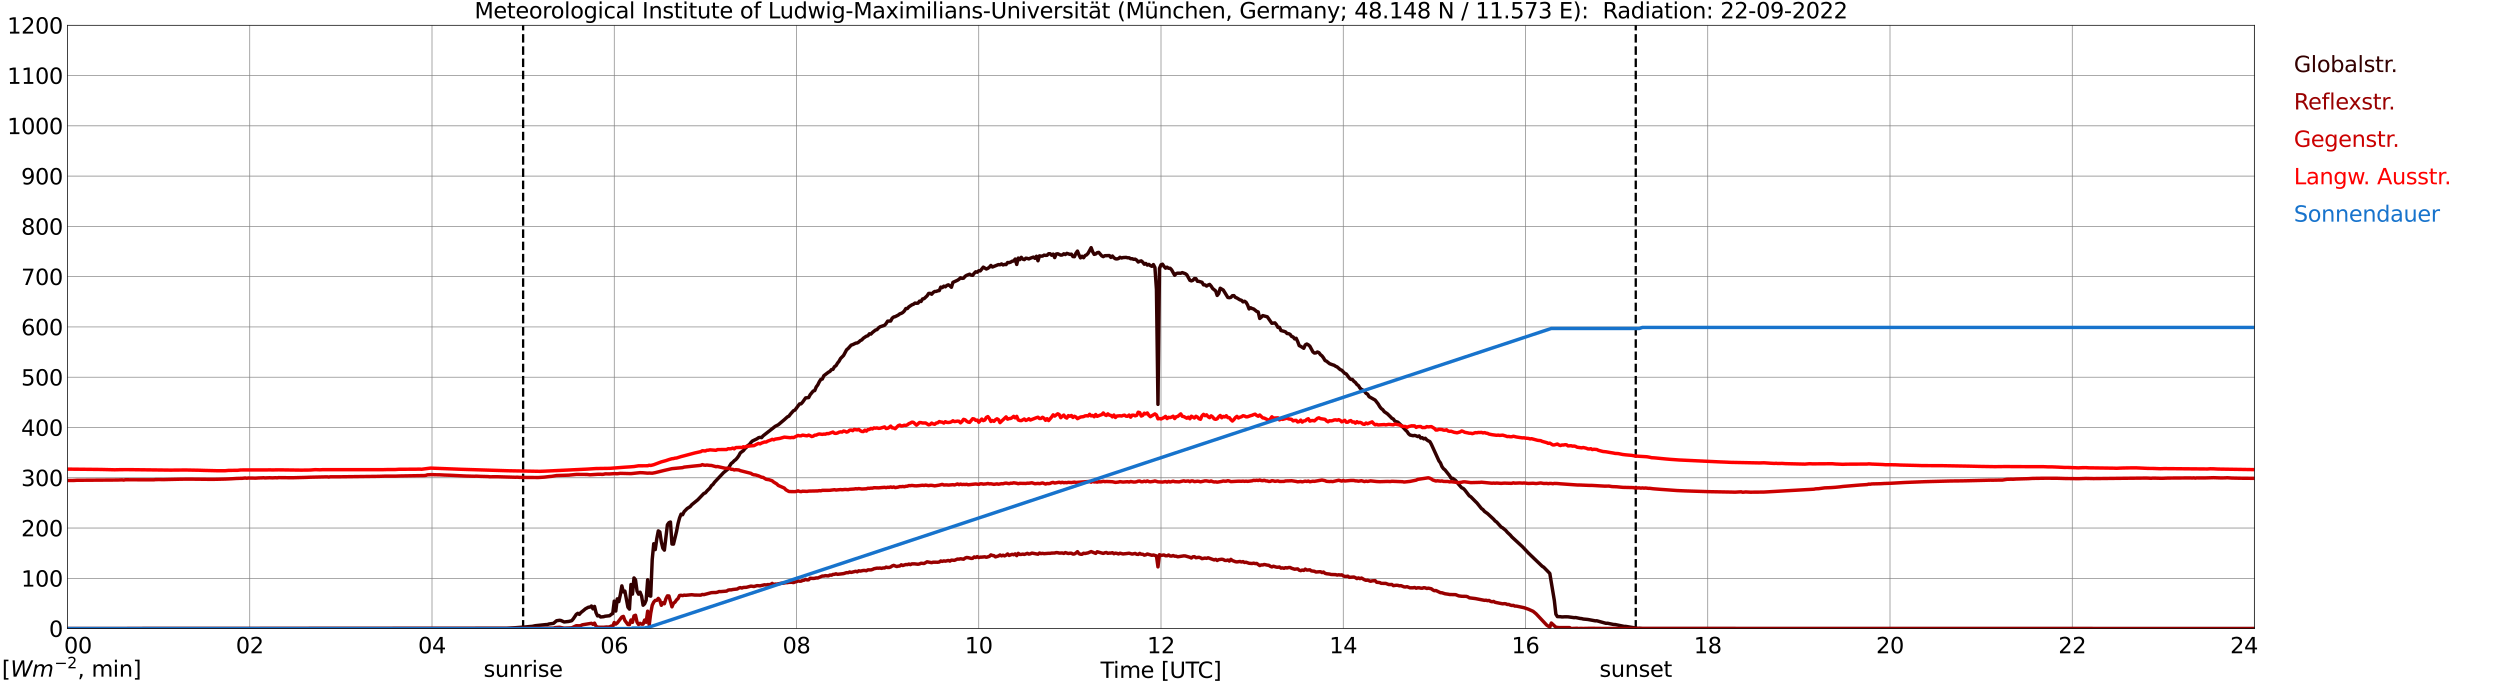 <?xml version="1.0" encoding="utf-8" standalone="no"?>
<!DOCTYPE svg PUBLIC "-//W3C//DTD SVG 1.1//EN"
  "http://www.w3.org/Graphics/SVG/1.1/DTD/svg11.dtd">
<svg xmlns:xlink="http://www.w3.org/1999/xlink" width="1085.4pt" height="296.64pt" viewBox="0 0 1085.4 296.64" xmlns="http://www.w3.org/2000/svg" version="1.1">
 <defs>
  <style type="text/css">*{stroke-linejoin: round; stroke-linecap: butt}</style>
 </defs>
 <g id="figure_1">
  <g id="patch_1">
   <path d="M 0 296.64 
L 1085.4 296.64 
L 1085.4 0 
L 0 0 
z
" style="fill: #ffffff"/>
  </g>
  <g id="axes_1">
   <g id="patch_2">
    <path d="M 29.306 272.909 
L 978.814 272.909 
L 978.814 10.976 
L 29.306 10.976 
z
" style="fill: #ffffff"/>
   </g>
   <g id="patch_3">
    <path d="M 978.814 272.909 
L 978.814 272.909 
L 978.814 10.976 
L 978.814 10.976 
z
" clip-path="url(#pd78f2482bf)" style="fill: #d3d3d3; opacity: 0.25; stroke: #d3d3d3; stroke-linejoin: miter"/>
   </g>
   <g id="matplotlib.axis_1">
    <g id="xtick_1">
     <g id="line2d_1">
      <path d="M 29.306 272.909 
L 29.306 10.976 
" clip-path="url(#pd78f2482bf)" style="fill: none; stroke: #808080; stroke-width: 0.3; stroke-linecap: square"/>
     </g>
     <g id="line2d_2"/>
     <g id="text_1">
      <!--    00 -->
      <g transform="translate(18.733 283.627) scale(0.095 -0.095)">
       <defs>
        <path id="DejaVuSans-20" transform="scale(0.016)"/>
        <path id="DejaVuSans-30" d="M 2034 4250 
Q 1547 4250 1301 3770 
Q 1056 3291 1056 2328 
Q 1056 1369 1301 889 
Q 1547 409 2034 409 
Q 2525 409 2770 889 
Q 3016 1369 3016 2328 
Q 3016 3291 2770 3770 
Q 2525 4250 2034 4250 
z
M 2034 4750 
Q 2819 4750 3233 4129 
Q 3647 3509 3647 2328 
Q 3647 1150 3233 529 
Q 2819 -91 2034 -91 
Q 1250 -91 836 529 
Q 422 1150 422 2328 
Q 422 3509 836 4129 
Q 1250 4750 2034 4750 
z
" transform="scale(0.016)"/>
       </defs>
       <use xlink:href="#DejaVuSans-20"/>
       <use xlink:href="#DejaVuSans-20" transform="translate(31.787 0)"/>
       <use xlink:href="#DejaVuSans-20" transform="translate(63.574 0)"/>
       <use xlink:href="#DejaVuSans-30" transform="translate(95.361 0)"/>
       <use xlink:href="#DejaVuSans-30" transform="translate(158.984 0)"/>
      </g>
     </g>
    </g>
    <g id="xtick_2">
     <g id="line2d_3">
      <path d="M 108.431 272.909 
L 108.431 10.976 
" clip-path="url(#pd78f2482bf)" style="fill: none; stroke: #808080; stroke-width: 0.3; stroke-linecap: square"/>
     </g>
     <g id="line2d_4"/>
     <g id="text_2">
      <!-- 02 -->
      <g transform="translate(102.387 283.627) scale(0.095 -0.095)">
       <defs>
        <path id="DejaVuSans-32" d="M 1228 531 
L 3431 531 
L 3431 0 
L 469 0 
L 469 531 
Q 828 903 1448 1529 
Q 2069 2156 2228 2338 
Q 2531 2678 2651 2914 
Q 2772 3150 2772 3378 
Q 2772 3750 2511 3984 
Q 2250 4219 1831 4219 
Q 1534 4219 1204 4116 
Q 875 4013 500 3803 
L 500 4441 
Q 881 4594 1212 4672 
Q 1544 4750 1819 4750 
Q 2544 4750 2975 4387 
Q 3406 4025 3406 3419 
Q 3406 3131 3298 2873 
Q 3191 2616 2906 2266 
Q 2828 2175 2409 1742 
Q 1991 1309 1228 531 
z
" transform="scale(0.016)"/>
       </defs>
       <use xlink:href="#DejaVuSans-30"/>
       <use xlink:href="#DejaVuSans-32" transform="translate(63.623 0)"/>
      </g>
     </g>
    </g>
    <g id="xtick_3">
     <g id="line2d_5">
      <path d="M 187.557 272.909 
L 187.557 10.976 
" clip-path="url(#pd78f2482bf)" style="fill: none; stroke: #808080; stroke-width: 0.3; stroke-linecap: square"/>
     </g>
     <g id="line2d_6"/>
     <g id="text_3">
      <!-- 04 -->
      <g transform="translate(181.513 283.627) scale(0.095 -0.095)">
       <defs>
        <path id="DejaVuSans-34" d="M 2419 4116 
L 825 1625 
L 2419 1625 
L 2419 4116 
z
M 2253 4666 
L 3047 4666 
L 3047 1625 
L 3713 1625 
L 3713 1100 
L 3047 1100 
L 3047 0 
L 2419 0 
L 2419 1100 
L 313 1100 
L 313 1709 
L 2253 4666 
z
" transform="scale(0.016)"/>
       </defs>
       <use xlink:href="#DejaVuSans-30"/>
       <use xlink:href="#DejaVuSans-34" transform="translate(63.623 0)"/>
      </g>
     </g>
    </g>
    <g id="xtick_4">
     <g id="line2d_7">
      <path d="M 266.683 272.909 
L 266.683 10.976 
" clip-path="url(#pd78f2482bf)" style="fill: none; stroke: #808080; stroke-width: 0.3; stroke-linecap: square"/>
     </g>
     <g id="line2d_8"/>
     <g id="text_4">
      <!-- 06 -->
      <g transform="translate(260.638 283.627) scale(0.095 -0.095)">
       <defs>
        <path id="DejaVuSans-36" d="M 2113 2584 
Q 1688 2584 1439 2293 
Q 1191 2003 1191 1497 
Q 1191 994 1439 701 
Q 1688 409 2113 409 
Q 2538 409 2786 701 
Q 3034 994 3034 1497 
Q 3034 2003 2786 2293 
Q 2538 2584 2113 2584 
z
M 3366 4563 
L 3366 3988 
Q 3128 4100 2886 4159 
Q 2644 4219 2406 4219 
Q 1781 4219 1451 3797 
Q 1122 3375 1075 2522 
Q 1259 2794 1537 2939 
Q 1816 3084 2150 3084 
Q 2853 3084 3261 2657 
Q 3669 2231 3669 1497 
Q 3669 778 3244 343 
Q 2819 -91 2113 -91 
Q 1303 -91 875 529 
Q 447 1150 447 2328 
Q 447 3434 972 4092 
Q 1497 4750 2381 4750 
Q 2619 4750 2861 4703 
Q 3103 4656 3366 4563 
z
" transform="scale(0.016)"/>
       </defs>
       <use xlink:href="#DejaVuSans-30"/>
       <use xlink:href="#DejaVuSans-36" transform="translate(63.623 0)"/>
      </g>
     </g>
    </g>
    <g id="xtick_5">
     <g id="line2d_9">
      <path d="M 345.808 272.909 
L 345.808 10.976 
" clip-path="url(#pd78f2482bf)" style="fill: none; stroke: #808080; stroke-width: 0.3; stroke-linecap: square"/>
     </g>
     <g id="line2d_10"/>
     <g id="text_5">
      <!-- 08 -->
      <g transform="translate(339.764 283.627) scale(0.095 -0.095)">
       <defs>
        <path id="DejaVuSans-38" d="M 2034 2216 
Q 1584 2216 1326 1975 
Q 1069 1734 1069 1313 
Q 1069 891 1326 650 
Q 1584 409 2034 409 
Q 2484 409 2743 651 
Q 3003 894 3003 1313 
Q 3003 1734 2745 1975 
Q 2488 2216 2034 2216 
z
M 1403 2484 
Q 997 2584 770 2862 
Q 544 3141 544 3541 
Q 544 4100 942 4425 
Q 1341 4750 2034 4750 
Q 2731 4750 3128 4425 
Q 3525 4100 3525 3541 
Q 3525 3141 3298 2862 
Q 3072 2584 2669 2484 
Q 3125 2378 3379 2068 
Q 3634 1759 3634 1313 
Q 3634 634 3220 271 
Q 2806 -91 2034 -91 
Q 1263 -91 848 271 
Q 434 634 434 1313 
Q 434 1759 690 2068 
Q 947 2378 1403 2484 
z
M 1172 3481 
Q 1172 3119 1398 2916 
Q 1625 2713 2034 2713 
Q 2441 2713 2670 2916 
Q 2900 3119 2900 3481 
Q 2900 3844 2670 4047 
Q 2441 4250 2034 4250 
Q 1625 4250 1398 4047 
Q 1172 3844 1172 3481 
z
" transform="scale(0.016)"/>
       </defs>
       <use xlink:href="#DejaVuSans-30"/>
       <use xlink:href="#DejaVuSans-38" transform="translate(63.623 0)"/>
      </g>
     </g>
    </g>
    <g id="xtick_6">
     <g id="line2d_11">
      <path d="M 424.934 272.909 
L 424.934 10.976 
" clip-path="url(#pd78f2482bf)" style="fill: none; stroke: #808080; stroke-width: 0.3; stroke-linecap: square"/>
     </g>
     <g id="line2d_12"/>
     <g id="text_6">
      <!-- 10 -->
      <g transform="translate(418.89 283.627) scale(0.095 -0.095)">
       <defs>
        <path id="DejaVuSans-31" d="M 794 531 
L 1825 531 
L 1825 4091 
L 703 3866 
L 703 4441 
L 1819 4666 
L 2450 4666 
L 2450 531 
L 3481 531 
L 3481 0 
L 794 0 
L 794 531 
z
" transform="scale(0.016)"/>
       </defs>
       <use xlink:href="#DejaVuSans-31"/>
       <use xlink:href="#DejaVuSans-30" transform="translate(63.623 0)"/>
      </g>
     </g>
    </g>
    <g id="xtick_7">
     <g id="line2d_13">
      <path d="M 504.06 272.909 
L 504.06 10.976 
" clip-path="url(#pd78f2482bf)" style="fill: none; stroke: #808080; stroke-width: 0.3; stroke-linecap: square"/>
     </g>
     <g id="line2d_14"/>
     <g id="text_7">
      <!-- 12 -->
      <g transform="translate(498.015 283.627) scale(0.095 -0.095)">
       <use xlink:href="#DejaVuSans-31"/>
       <use xlink:href="#DejaVuSans-32" transform="translate(63.623 0)"/>
      </g>
     </g>
    </g>
    <g id="xtick_8">
     <g id="line2d_15">
      <path d="M 583.185 272.909 
L 583.185 10.976 
" clip-path="url(#pd78f2482bf)" style="fill: none; stroke: #808080; stroke-width: 0.3; stroke-linecap: square"/>
     </g>
     <g id="line2d_16"/>
     <g id="text_8">
      <!-- 14 -->
      <g transform="translate(577.141 283.627) scale(0.095 -0.095)">
       <use xlink:href="#DejaVuSans-31"/>
       <use xlink:href="#DejaVuSans-34" transform="translate(63.623 0)"/>
      </g>
     </g>
    </g>
    <g id="xtick_9">
     <g id="line2d_17">
      <path d="M 662.311 272.909 
L 662.311 10.976 
" clip-path="url(#pd78f2482bf)" style="fill: none; stroke: #808080; stroke-width: 0.3; stroke-linecap: square"/>
     </g>
     <g id="line2d_18"/>
     <g id="text_9">
      <!-- 16 -->
      <g transform="translate(656.267 283.627) scale(0.095 -0.095)">
       <use xlink:href="#DejaVuSans-31"/>
       <use xlink:href="#DejaVuSans-36" transform="translate(63.623 0)"/>
      </g>
     </g>
    </g>
    <g id="xtick_10">
     <g id="line2d_19">
      <path d="M 741.437 272.909 
L 741.437 10.976 
" clip-path="url(#pd78f2482bf)" style="fill: none; stroke: #808080; stroke-width: 0.3; stroke-linecap: square"/>
     </g>
     <g id="line2d_20"/>
     <g id="text_10">
      <!-- 18 -->
      <g transform="translate(735.392 283.627) scale(0.095 -0.095)">
       <use xlink:href="#DejaVuSans-31"/>
       <use xlink:href="#DejaVuSans-38" transform="translate(63.623 0)"/>
      </g>
     </g>
    </g>
    <g id="xtick_11">
     <g id="line2d_21">
      <path d="M 820.562 272.909 
L 820.562 10.976 
" clip-path="url(#pd78f2482bf)" style="fill: none; stroke: #808080; stroke-width: 0.3; stroke-linecap: square"/>
     </g>
     <g id="line2d_22"/>
     <g id="text_11">
      <!-- 20 -->
      <g transform="translate(814.518 283.627) scale(0.095 -0.095)">
       <use xlink:href="#DejaVuSans-32"/>
       <use xlink:href="#DejaVuSans-30" transform="translate(63.623 0)"/>
      </g>
     </g>
    </g>
    <g id="xtick_12">
     <g id="line2d_23">
      <path d="M 899.688 272.909 
L 899.688 10.976 
" clip-path="url(#pd78f2482bf)" style="fill: none; stroke: #808080; stroke-width: 0.3; stroke-linecap: square"/>
     </g>
     <g id="line2d_24"/>
     <g id="text_12">
      <!-- 22 -->
      <g transform="translate(893.644 283.627) scale(0.095 -0.095)">
       <use xlink:href="#DejaVuSans-32"/>
       <use xlink:href="#DejaVuSans-32" transform="translate(63.623 0)"/>
      </g>
     </g>
    </g>
    <g id="xtick_13">
     <g id="line2d_25">
      <path d="M 978.814 272.909 
L 978.814 10.976 
" clip-path="url(#pd78f2482bf)" style="fill: none; stroke: #808080; stroke-width: 0.3; stroke-linecap: square"/>
     </g>
     <g id="line2d_26"/>
     <g id="text_13">
      <!-- 24    -->
      <g transform="translate(968.241 283.627) scale(0.095 -0.095)">
       <use xlink:href="#DejaVuSans-32"/>
       <use xlink:href="#DejaVuSans-34" transform="translate(63.623 0)"/>
       <use xlink:href="#DejaVuSans-20" transform="translate(127.246 0)"/>
       <use xlink:href="#DejaVuSans-20" transform="translate(159.033 0)"/>
       <use xlink:href="#DejaVuSans-20" transform="translate(190.82 0)"/>
      </g>
     </g>
    </g>
    <g id="text_14">
     <!-- Time [UTC] -->
     <g transform="translate(477.806 294.322) scale(0.095 -0.095)">
      <defs>
       <path id="DejaVuSans-54" d="M -19 4666 
L 3928 4666 
L 3928 4134 
L 2272 4134 
L 2272 0 
L 1638 0 
L 1638 4134 
L -19 4134 
L -19 4666 
z
" transform="scale(0.016)"/>
       <path id="DejaVuSans-69" d="M 603 3500 
L 1178 3500 
L 1178 0 
L 603 0 
L 603 3500 
z
M 603 4863 
L 1178 4863 
L 1178 4134 
L 603 4134 
L 603 4863 
z
" transform="scale(0.016)"/>
       <path id="DejaVuSans-6d" d="M 3328 2828 
Q 3544 3216 3844 3400 
Q 4144 3584 4550 3584 
Q 5097 3584 5394 3201 
Q 5691 2819 5691 2113 
L 5691 0 
L 5113 0 
L 5113 2094 
Q 5113 2597 4934 2840 
Q 4756 3084 4391 3084 
Q 3944 3084 3684 2787 
Q 3425 2491 3425 1978 
L 3425 0 
L 2847 0 
L 2847 2094 
Q 2847 2600 2669 2842 
Q 2491 3084 2119 3084 
Q 1678 3084 1418 2786 
Q 1159 2488 1159 1978 
L 1159 0 
L 581 0 
L 581 3500 
L 1159 3500 
L 1159 2956 
Q 1356 3278 1631 3431 
Q 1906 3584 2284 3584 
Q 2666 3584 2933 3390 
Q 3200 3197 3328 2828 
z
" transform="scale(0.016)"/>
       <path id="DejaVuSans-65" d="M 3597 1894 
L 3597 1613 
L 953 1613 
Q 991 1019 1311 708 
Q 1631 397 2203 397 
Q 2534 397 2845 478 
Q 3156 559 3463 722 
L 3463 178 
Q 3153 47 2828 -22 
Q 2503 -91 2169 -91 
Q 1331 -91 842 396 
Q 353 884 353 1716 
Q 353 2575 817 3079 
Q 1281 3584 2069 3584 
Q 2775 3584 3186 3129 
Q 3597 2675 3597 1894 
z
M 3022 2063 
Q 3016 2534 2758 2815 
Q 2500 3097 2075 3097 
Q 1594 3097 1305 2825 
Q 1016 2553 972 2059 
L 3022 2063 
z
" transform="scale(0.016)"/>
       <path id="DejaVuSans-5b" d="M 550 4863 
L 1875 4863 
L 1875 4416 
L 1125 4416 
L 1125 -397 
L 1875 -397 
L 1875 -844 
L 550 -844 
L 550 4863 
z
" transform="scale(0.016)"/>
       <path id="DejaVuSans-55" d="M 556 4666 
L 1191 4666 
L 1191 1831 
Q 1191 1081 1462 751 
Q 1734 422 2344 422 
Q 2950 422 3222 751 
Q 3494 1081 3494 1831 
L 3494 4666 
L 4128 4666 
L 4128 1753 
Q 4128 841 3676 375 
Q 3225 -91 2344 -91 
Q 1459 -91 1007 375 
Q 556 841 556 1753 
L 556 4666 
z
" transform="scale(0.016)"/>
       <path id="DejaVuSans-43" d="M 4122 4306 
L 4122 3641 
Q 3803 3938 3442 4084 
Q 3081 4231 2675 4231 
Q 1875 4231 1450 3742 
Q 1025 3253 1025 2328 
Q 1025 1406 1450 917 
Q 1875 428 2675 428 
Q 3081 428 3442 575 
Q 3803 722 4122 1019 
L 4122 359 
Q 3791 134 3420 21 
Q 3050 -91 2638 -91 
Q 1578 -91 968 557 
Q 359 1206 359 2328 
Q 359 3453 968 4101 
Q 1578 4750 2638 4750 
Q 3056 4750 3426 4639 
Q 3797 4528 4122 4306 
z
" transform="scale(0.016)"/>
       <path id="DejaVuSans-5d" d="M 1947 4863 
L 1947 -844 
L 622 -844 
L 622 -397 
L 1369 -397 
L 1369 4416 
L 622 4416 
L 622 4863 
L 1947 4863 
z
" transform="scale(0.016)"/>
      </defs>
      <use xlink:href="#DejaVuSans-54"/>
      <use xlink:href="#DejaVuSans-69" transform="translate(57.959 0)"/>
      <use xlink:href="#DejaVuSans-6d" transform="translate(85.742 0)"/>
      <use xlink:href="#DejaVuSans-65" transform="translate(183.154 0)"/>
      <use xlink:href="#DejaVuSans-20" transform="translate(244.678 0)"/>
      <use xlink:href="#DejaVuSans-5b" transform="translate(276.465 0)"/>
      <use xlink:href="#DejaVuSans-55" transform="translate(315.479 0)"/>
      <use xlink:href="#DejaVuSans-54" transform="translate(388.672 0)"/>
      <use xlink:href="#DejaVuSans-43" transform="translate(443.881 0)"/>
      <use xlink:href="#DejaVuSans-5d" transform="translate(513.705 0)"/>
     </g>
    </g>
   </g>
   <g id="matplotlib.axis_2">
    <g id="ytick_1">
     <g id="line2d_27">
      <path d="M 29.306 272.909 
L 978.814 272.909 
" clip-path="url(#pd78f2482bf)" style="fill: none; stroke: #808080; stroke-width: 0.3; stroke-linecap: square"/>
     </g>
     <g id="line2d_28"/>
     <g id="text_15">
      <!-- 0 -->
      <g transform="translate(21.261 276.518) scale(0.095 -0.095)">
       <use xlink:href="#DejaVuSans-30"/>
      </g>
     </g>
    </g>
    <g id="ytick_2">
     <g id="line2d_29">
      <path d="M 29.306 251.081 
L 978.814 251.081 
" clip-path="url(#pd78f2482bf)" style="fill: none; stroke: #808080; stroke-width: 0.3; stroke-linecap: square"/>
     </g>
     <g id="line2d_30"/>
     <g id="text_16">
      <!-- 100 -->
      <g transform="translate(9.173 254.69) scale(0.095 -0.095)">
       <use xlink:href="#DejaVuSans-31"/>
       <use xlink:href="#DejaVuSans-30" transform="translate(63.623 0)"/>
       <use xlink:href="#DejaVuSans-30" transform="translate(127.246 0)"/>
      </g>
     </g>
    </g>
    <g id="ytick_3">
     <g id="line2d_31">
      <path d="M 29.306 229.253 
L 978.814 229.253 
" clip-path="url(#pd78f2482bf)" style="fill: none; stroke: #808080; stroke-width: 0.3; stroke-linecap: square"/>
     </g>
     <g id="line2d_32"/>
     <g id="text_17">
      <!-- 200 -->
      <g transform="translate(9.173 232.863) scale(0.095 -0.095)">
       <use xlink:href="#DejaVuSans-32"/>
       <use xlink:href="#DejaVuSans-30" transform="translate(63.623 0)"/>
       <use xlink:href="#DejaVuSans-30" transform="translate(127.246 0)"/>
      </g>
     </g>
    </g>
    <g id="ytick_4">
     <g id="line2d_33">
      <path d="M 29.306 207.426 
L 978.814 207.426 
" clip-path="url(#pd78f2482bf)" style="fill: none; stroke: #808080; stroke-width: 0.3; stroke-linecap: square"/>
     </g>
     <g id="line2d_34"/>
     <g id="text_18">
      <!-- 300 -->
      <g transform="translate(9.173 211.035) scale(0.095 -0.095)">
       <defs>
        <path id="DejaVuSans-33" d="M 2597 2516 
Q 3050 2419 3304 2112 
Q 3559 1806 3559 1356 
Q 3559 666 3084 287 
Q 2609 -91 1734 -91 
Q 1441 -91 1130 -33 
Q 819 25 488 141 
L 488 750 
Q 750 597 1062 519 
Q 1375 441 1716 441 
Q 2309 441 2620 675 
Q 2931 909 2931 1356 
Q 2931 1769 2642 2001 
Q 2353 2234 1838 2234 
L 1294 2234 
L 1294 2753 
L 1863 2753 
Q 2328 2753 2575 2939 
Q 2822 3125 2822 3475 
Q 2822 3834 2567 4026 
Q 2313 4219 1838 4219 
Q 1578 4219 1281 4162 
Q 984 4106 628 3988 
L 628 4550 
Q 988 4650 1302 4700 
Q 1616 4750 1894 4750 
Q 2613 4750 3031 4423 
Q 3450 4097 3450 3541 
Q 3450 3153 3228 2886 
Q 3006 2619 2597 2516 
z
" transform="scale(0.016)"/>
       </defs>
       <use xlink:href="#DejaVuSans-33"/>
       <use xlink:href="#DejaVuSans-30" transform="translate(63.623 0)"/>
       <use xlink:href="#DejaVuSans-30" transform="translate(127.246 0)"/>
      </g>
     </g>
    </g>
    <g id="ytick_5">
     <g id="line2d_35">
      <path d="M 29.306 185.598 
L 978.814 185.598 
" clip-path="url(#pd78f2482bf)" style="fill: none; stroke: #808080; stroke-width: 0.3; stroke-linecap: square"/>
     </g>
     <g id="line2d_36"/>
     <g id="text_19">
      <!-- 400 -->
      <g transform="translate(9.173 189.207) scale(0.095 -0.095)">
       <use xlink:href="#DejaVuSans-34"/>
       <use xlink:href="#DejaVuSans-30" transform="translate(63.623 0)"/>
       <use xlink:href="#DejaVuSans-30" transform="translate(127.246 0)"/>
      </g>
     </g>
    </g>
    <g id="ytick_6">
     <g id="line2d_37">
      <path d="M 29.306 163.77 
L 978.814 163.77 
" clip-path="url(#pd78f2482bf)" style="fill: none; stroke: #808080; stroke-width: 0.3; stroke-linecap: square"/>
     </g>
     <g id="line2d_38"/>
     <g id="text_20">
      <!-- 500 -->
      <g transform="translate(9.173 167.379) scale(0.095 -0.095)">
       <defs>
        <path id="DejaVuSans-35" d="M 691 4666 
L 3169 4666 
L 3169 4134 
L 1269 4134 
L 1269 2991 
Q 1406 3038 1543 3061 
Q 1681 3084 1819 3084 
Q 2600 3084 3056 2656 
Q 3513 2228 3513 1497 
Q 3513 744 3044 326 
Q 2575 -91 1722 -91 
Q 1428 -91 1123 -41 
Q 819 9 494 109 
L 494 744 
Q 775 591 1075 516 
Q 1375 441 1709 441 
Q 2250 441 2565 725 
Q 2881 1009 2881 1497 
Q 2881 1984 2565 2268 
Q 2250 2553 1709 2553 
Q 1456 2553 1204 2497 
Q 953 2441 691 2322 
L 691 4666 
z
" transform="scale(0.016)"/>
       </defs>
       <use xlink:href="#DejaVuSans-35"/>
       <use xlink:href="#DejaVuSans-30" transform="translate(63.623 0)"/>
       <use xlink:href="#DejaVuSans-30" transform="translate(127.246 0)"/>
      </g>
     </g>
    </g>
    <g id="ytick_7">
     <g id="line2d_39">
      <path d="M 29.306 141.942 
L 978.814 141.942 
" clip-path="url(#pd78f2482bf)" style="fill: none; stroke: #808080; stroke-width: 0.3; stroke-linecap: square"/>
     </g>
     <g id="line2d_40"/>
     <g id="text_21">
      <!-- 600 -->
      <g transform="translate(9.173 145.551) scale(0.095 -0.095)">
       <use xlink:href="#DejaVuSans-36"/>
       <use xlink:href="#DejaVuSans-30" transform="translate(63.623 0)"/>
       <use xlink:href="#DejaVuSans-30" transform="translate(127.246 0)"/>
      </g>
     </g>
    </g>
    <g id="ytick_8">
     <g id="line2d_41">
      <path d="M 29.306 120.114 
L 978.814 120.114 
" clip-path="url(#pd78f2482bf)" style="fill: none; stroke: #808080; stroke-width: 0.3; stroke-linecap: square"/>
     </g>
     <g id="line2d_42"/>
     <g id="text_22">
      <!-- 700 -->
      <g transform="translate(9.173 123.724) scale(0.095 -0.095)">
       <defs>
        <path id="DejaVuSans-37" d="M 525 4666 
L 3525 4666 
L 3525 4397 
L 1831 0 
L 1172 0 
L 2766 4134 
L 525 4134 
L 525 4666 
z
" transform="scale(0.016)"/>
       </defs>
       <use xlink:href="#DejaVuSans-37"/>
       <use xlink:href="#DejaVuSans-30" transform="translate(63.623 0)"/>
       <use xlink:href="#DejaVuSans-30" transform="translate(127.246 0)"/>
      </g>
     </g>
    </g>
    <g id="ytick_9">
     <g id="line2d_43">
      <path d="M 29.306 98.287 
L 978.814 98.287 
" clip-path="url(#pd78f2482bf)" style="fill: none; stroke: #808080; stroke-width: 0.3; stroke-linecap: square"/>
     </g>
     <g id="line2d_44"/>
     <g id="text_23">
      <!-- 800 -->
      <g transform="translate(9.173 101.896) scale(0.095 -0.095)">
       <use xlink:href="#DejaVuSans-38"/>
       <use xlink:href="#DejaVuSans-30" transform="translate(63.623 0)"/>
       <use xlink:href="#DejaVuSans-30" transform="translate(127.246 0)"/>
      </g>
     </g>
    </g>
    <g id="ytick_10">
     <g id="line2d_45">
      <path d="M 29.306 76.459 
L 978.814 76.459 
" clip-path="url(#pd78f2482bf)" style="fill: none; stroke: #808080; stroke-width: 0.3; stroke-linecap: square"/>
     </g>
     <g id="line2d_46"/>
     <g id="text_24">
      <!-- 900 -->
      <g transform="translate(9.173 80.068) scale(0.095 -0.095)">
       <defs>
        <path id="DejaVuSans-39" d="M 703 97 
L 703 672 
Q 941 559 1184 500 
Q 1428 441 1663 441 
Q 2288 441 2617 861 
Q 2947 1281 2994 2138 
Q 2813 1869 2534 1725 
Q 2256 1581 1919 1581 
Q 1219 1581 811 2004 
Q 403 2428 403 3163 
Q 403 3881 828 4315 
Q 1253 4750 1959 4750 
Q 2769 4750 3195 4129 
Q 3622 3509 3622 2328 
Q 3622 1225 3098 567 
Q 2575 -91 1691 -91 
Q 1453 -91 1209 -44 
Q 966 3 703 97 
z
M 1959 2075 
Q 2384 2075 2632 2365 
Q 2881 2656 2881 3163 
Q 2881 3666 2632 3958 
Q 2384 4250 1959 4250 
Q 1534 4250 1286 3958 
Q 1038 3666 1038 3163 
Q 1038 2656 1286 2365 
Q 1534 2075 1959 2075 
z
" transform="scale(0.016)"/>
       </defs>
       <use xlink:href="#DejaVuSans-39"/>
       <use xlink:href="#DejaVuSans-30" transform="translate(63.623 0)"/>
       <use xlink:href="#DejaVuSans-30" transform="translate(127.246 0)"/>
      </g>
     </g>
    </g>
    <g id="ytick_11">
     <g id="line2d_47">
      <path d="M 29.306 54.631 
L 978.814 54.631 
" clip-path="url(#pd78f2482bf)" style="fill: none; stroke: #808080; stroke-width: 0.3; stroke-linecap: square"/>
     </g>
     <g id="line2d_48"/>
     <g id="text_25">
      <!-- 1000 -->
      <g transform="translate(3.128 58.24) scale(0.095 -0.095)">
       <use xlink:href="#DejaVuSans-31"/>
       <use xlink:href="#DejaVuSans-30" transform="translate(63.623 0)"/>
       <use xlink:href="#DejaVuSans-30" transform="translate(127.246 0)"/>
       <use xlink:href="#DejaVuSans-30" transform="translate(190.869 0)"/>
      </g>
     </g>
    </g>
    <g id="ytick_12">
     <g id="line2d_49">
      <path d="M 29.306 32.803 
L 978.814 32.803 
" clip-path="url(#pd78f2482bf)" style="fill: none; stroke: #808080; stroke-width: 0.3; stroke-linecap: square"/>
     </g>
     <g id="line2d_50"/>
     <g id="text_26">
      <!-- 1100 -->
      <g transform="translate(3.128 36.413) scale(0.095 -0.095)">
       <use xlink:href="#DejaVuSans-31"/>
       <use xlink:href="#DejaVuSans-31" transform="translate(63.623 0)"/>
       <use xlink:href="#DejaVuSans-30" transform="translate(127.246 0)"/>
       <use xlink:href="#DejaVuSans-30" transform="translate(190.869 0)"/>
      </g>
     </g>
    </g>
    <g id="ytick_13">
     <g id="line2d_51">
      <path d="M 29.306 10.976 
L 978.814 10.976 
" clip-path="url(#pd78f2482bf)" style="fill: none; stroke: #808080; stroke-width: 0.3; stroke-linecap: square"/>
     </g>
     <g id="line2d_52"/>
     <g id="text_27">
      <!-- 1200 -->
      <g transform="translate(3.128 14.585) scale(0.095 -0.095)">
       <use xlink:href="#DejaVuSans-31"/>
       <use xlink:href="#DejaVuSans-32" transform="translate(63.623 0)"/>
       <use xlink:href="#DejaVuSans-30" transform="translate(127.246 0)"/>
       <use xlink:href="#DejaVuSans-30" transform="translate(190.869 0)"/>
      </g>
     </g>
    </g>
   </g>
   <g id="line2d_53">
    <path d="M 227.12 272.909 
L 227.12 10.976 
" clip-path="url(#pd78f2482bf)" style="fill: none; stroke-dasharray: 3.7,1.6; stroke-dashoffset: 0; stroke: #000000"/>
   </g>
   <g id="line2d_54">
    <path d="M 710.182 272.909 
L 710.182 10.976 
" clip-path="url(#pd78f2482bf)" style="fill: none; stroke-dasharray: 3.7,1.6; stroke-dashoffset: 0; stroke: #000000"/>
   </g>
   <g id="line2d_55">
    <path d="M 29.306 272.909 
L 219.867 272.832 
L 227.779 272.223 
L 230.417 271.981 
L 231.076 271.94 
L 232.395 271.656 
L 237.011 271.169 
L 237.67 271.149 
L 238.329 270.907 
L 240.308 270.643 
L 241.626 269.508 
L 242.945 269.305 
L 243.604 269.427 
L 244.923 270.034 
L 246.901 269.811 
L 248.22 269.488 
L 248.88 268.696 
L 250.198 266.751 
L 250.858 266.286 
L 251.517 266.732 
L 252.176 265.961 
L 253.495 264.907 
L 254.155 264.339 
L 255.473 263.63 
L 256.133 263.591 
L 256.792 263.104 
L 257.451 264.339 
L 258.111 263.285 
L 258.77 265.981 
L 259.43 267.399 
L 260.089 267.258 
L 260.748 267.867 
L 262.067 267.744 
L 262.726 267.541 
L 264.705 267.319 
L 265.364 266.732 
L 266.023 266.367 
L 266.683 260.995 
L 267.342 265.293 
L 268.002 260.002 
L 268.661 261.198 
L 269.32 258.199 
L 269.98 254.368 
L 270.639 256.983 
L 271.298 256.638 
L 272.617 263.61 
L 273.277 264.442 
L 273.936 253.781 
L 274.595 257.935 
L 275.255 250.922 
L 275.914 251.753 
L 276.573 256.638 
L 277.233 257.955 
L 277.892 257.103 
L 278.552 258.786 
L 279.211 262.759 
L 279.87 262.15 
L 280.53 260.57 
L 281.189 251.714 
L 281.849 258.564 
L 282.508 258.828 
L 283.167 242.937 
L 283.827 236.068 
L 284.486 238.6 
L 285.145 233.918 
L 285.805 230.493 
L 286.464 230.938 
L 287.124 235.297 
L 287.783 238.013 
L 288.442 238.844 
L 289.761 227.858 
L 290.42 226.926 
L 291.08 226.643 
L 291.739 236.188 
L 292.399 236.229 
L 293.717 230.777 
L 294.377 227.352 
L 295.036 224.879 
L 295.696 223.218 
L 296.355 223.482 
L 297.014 222.144 
L 298.333 220.786 
L 299.652 219.955 
L 300.311 219.145 
L 302.949 216.995 
L 305.586 214.24 
L 306.246 213.996 
L 306.905 213.186 
L 308.224 211.887 
L 308.883 210.835 
L 309.543 210.329 
L 310.202 209.394 
L 314.158 205.179 
L 316.136 203.599 
L 316.796 202.281 
L 317.455 201.229 
L 318.114 200.742 
L 318.774 200.032 
L 319.433 199.546 
L 320.093 198.795 
L 320.752 197.863 
L 321.411 196.627 
L 322.73 195.654 
L 323.39 194.803 
L 324.049 194.215 
L 324.708 193.425 
L 325.368 192.98 
L 326.027 192.107 
L 326.686 191.459 
L 328.665 190.507 
L 329.324 190.04 
L 329.983 189.878 
L 330.643 190 
L 331.302 189.23 
L 336.577 185.096 
L 337.896 184.426 
L 340.533 182.197 
L 341.852 181.001 
L 342.512 180.678 
L 343.171 179.805 
L 344.49 178.325 
L 345.149 178.041 
L 347.127 175.367 
L 347.787 175.326 
L 348.446 174.616 
L 349.765 172.752 
L 351.083 172.61 
L 351.743 171.375 
L 353.062 169.773 
L 353.721 169.57 
L 354.38 167.989 
L 355.04 167.118 
L 355.699 165.78 
L 356.359 164.726 
L 357.018 164.565 
L 357.677 163.126 
L 359.655 161.605 
L 360.315 161.26 
L 360.974 160.47 
L 361.634 160.35 
L 362.293 159.193 
L 362.952 158.767 
L 363.612 157.654 
L 364.271 156.842 
L 364.93 155.646 
L 366.249 154.31 
L 367.568 151.856 
L 368.227 151.309 
L 369.546 149.831 
L 370.206 149.628 
L 371.524 148.98 
L 372.184 148.899 
L 372.843 148.493 
L 373.502 147.884 
L 374.162 147.561 
L 374.821 146.851 
L 376.14 145.959 
L 376.799 145.797 
L 377.459 144.926 
L 378.118 145.046 
L 378.777 144.359 
L 380.096 143.304 
L 380.756 143.121 
L 381.415 142.372 
L 382.074 141.885 
L 384.053 141.218 
L 384.712 140.467 
L 385.371 139.432 
L 386.69 139.373 
L 387.349 138.155 
L 388.009 137.629 
L 388.668 137.468 
L 389.987 136.797 
L 390.646 136.271 
L 391.306 136.049 
L 391.965 135.662 
L 392.624 135.014 
L 393.284 133.96 
L 393.943 133.96 
L 394.603 133.211 
L 395.921 132.34 
L 396.581 132.096 
L 397.24 131.589 
L 397.899 131.67 
L 398.559 131.609 
L 399.218 130.738 
L 399.878 130.9 
L 400.537 129.786 
L 401.196 129.664 
L 402.515 128.429 
L 403.175 127.414 
L 403.834 127.355 
L 404.493 127.739 
L 405.153 126.968 
L 405.812 126.543 
L 406.471 126.523 
L 407.131 126.259 
L 407.79 126.159 
L 408.45 124.659 
L 409.109 124.86 
L 409.768 124.233 
L 410.428 124.517 
L 411.087 123.928 
L 411.746 123.666 
L 412.406 124.091 
L 413.065 124.718 
L 413.725 122.592 
L 415.703 121.68 
L 416.362 121.254 
L 417.022 120.606 
L 417.681 120.868 
L 418.34 120.767 
L 419 119.977 
L 419.659 119.551 
L 420.978 119.045 
L 421.637 119.429 
L 422.297 119.532 
L 422.956 118.639 
L 423.615 117.991 
L 424.275 118.194 
L 424.934 117.545 
L 425.593 117.604 
L 426.912 115.985 
L 428.231 116.794 
L 428.89 116.491 
L 429.55 116.004 
L 430.209 115.253 
L 430.869 115.924 
L 433.506 114.869 
L 434.165 114.97 
L 434.825 114.586 
L 435.484 115.031 
L 436.144 114.808 
L 436.803 114.869 
L 437.462 113.977 
L 438.122 114.018 
L 438.781 113.815 
L 439.44 113.409 
L 440.1 113.289 
L 440.759 112.477 
L 441.419 114.808 
L 442.078 112.051 
L 442.737 112.721 
L 443.397 111.728 
L 444.056 112.499 
L 444.716 112.721 
L 445.375 112.093 
L 446.034 112.193 
L 446.694 112.416 
L 447.353 112.093 
L 448.672 111.626 
L 449.331 112.154 
L 449.991 111.261 
L 450.65 113.208 
L 451.309 111.08 
L 451.969 111.222 
L 452.628 111.18 
L 453.287 110.774 
L 453.947 110.877 
L 454.606 110.835 
L 455.266 110.168 
L 455.925 110.168 
L 456.584 110.816 
L 457.244 110.329 
L 457.903 111.829 
L 458.563 110.29 
L 459.222 110.168 
L 460.541 110.774 
L 461.2 110.694 
L 461.859 110.187 
L 462.519 110.512 
L 463.178 110.006 
L 464.497 110.432 
L 465.156 110.349 
L 465.816 111.383 
L 466.475 111.444 
L 467.134 109.945 
L 467.794 109.013 
L 468.453 110.694 
L 469.113 111.951 
L 469.772 111.261 
L 470.431 111.89 
L 471.091 110.958 
L 471.75 110.654 
L 472.409 109.965 
L 473.728 107.533 
L 474.388 109.297 
L 475.047 110.432 
L 475.706 110.268 
L 476.366 109.7 
L 477.025 109.58 
L 478.344 111.08 
L 479.003 111.423 
L 479.663 111.019 
L 481.641 110.958 
L 482.3 111.748 
L 482.96 111.161 
L 483.619 111.909 
L 484.278 112.357 
L 484.938 112.416 
L 485.597 112.254 
L 486.256 111.706 
L 486.916 112.012 
L 487.575 111.829 
L 488.894 111.748 
L 489.553 111.931 
L 490.213 111.909 
L 490.872 112.335 
L 491.532 112.315 
L 492.191 112.599 
L 492.85 112.518 
L 493.51 112.944 
L 494.169 113.754 
L 494.828 113.431 
L 495.488 113.267 
L 496.147 113.835 
L 496.807 114.708 
L 497.466 114.383 
L 498.125 115.092 
L 498.785 114.789 
L 499.444 115.315 
L 500.103 115.618 
L 500.763 114.869 
L 501.422 116.146 
L 502.082 125.652 
L 502.741 175.548 
L 503.4 116.511 
L 504.06 114.97 
L 504.719 114.708 
L 505.379 115.679 
L 506.038 116.43 
L 506.697 116.004 
L 507.357 116.491 
L 508.016 116.469 
L 508.675 117.159 
L 509.994 119.51 
L 510.654 118.761 
L 511.313 118.597 
L 512.632 118.639 
L 513.291 118.355 
L 514.61 118.822 
L 515.269 119.287 
L 516.588 121.68 
L 517.247 121.941 
L 517.907 121.68 
L 518.566 120.948 
L 519.226 120.99 
L 519.885 122.125 
L 520.544 122.166 
L 521.863 122.57 
L 522.522 123.666 
L 523.182 123.686 
L 523.841 124.192 
L 524.501 123.766 
L 525.16 123.483 
L 525.819 124.212 
L 526.479 125.246 
L 527.797 126.32 
L 528.457 128.265 
L 529.116 127.436 
L 529.776 125.144 
L 531.094 125.936 
L 533.073 129.138 
L 533.732 129.258 
L 534.391 129.116 
L 535.051 128.387 
L 535.71 128.348 
L 536.369 129.116 
L 537.029 129.38 
L 538.348 130.19 
L 539.007 130.374 
L 539.666 131.063 
L 540.326 130.799 
L 540.985 131.244 
L 541.644 132.379 
L 542.304 134.124 
L 542.963 133.617 
L 543.623 133.96 
L 544.282 134.143 
L 545.601 135.197 
L 546.26 135.44 
L 546.919 138.258 
L 547.579 137.729 
L 548.238 137.022 
L 550.216 137.548 
L 552.195 140.366 
L 553.513 140.183 
L 554.173 140.953 
L 554.832 142.15 
L 555.491 142.108 
L 556.151 143.507 
L 557.47 143.852 
L 558.129 144.094 
L 558.788 144.804 
L 559.448 144.865 
L 560.107 145.168 
L 560.766 146.081 
L 561.426 146.284 
L 562.085 147.135 
L 562.745 146.871 
L 563.404 148.29 
L 564.063 150.053 
L 564.723 150.376 
L 566.042 151.208 
L 566.701 149.728 
L 567.36 149.364 
L 568.02 149.709 
L 568.679 150.296 
L 569.998 152.749 
L 570.657 153.275 
L 571.317 153.214 
L 571.976 152.83 
L 572.635 153.114 
L 573.295 153.985 
L 573.954 154.513 
L 574.613 155.384 
L 575.273 156.519 
L 575.932 156.822 
L 577.251 157.896 
L 578.57 158.383 
L 579.229 158.586 
L 579.889 159.031 
L 580.548 159.315 
L 581.867 160.47 
L 582.526 160.734 
L 583.845 162.111 
L 584.504 162.356 
L 585.823 164.159 
L 586.482 164.726 
L 587.142 164.746 
L 587.801 165.558 
L 588.46 166.044 
L 589.12 166.935 
L 589.779 167.402 
L 590.439 168.476 
L 591.098 169.063 
L 591.757 169.408 
L 592.417 169.915 
L 593.076 170.766 
L 593.736 171.111 
L 594.395 172.204 
L 597.032 173.704 
L 598.351 175.387 
L 599.011 176.522 
L 599.67 177.373 
L 600.329 177.86 
L 600.989 178.731 
L 602.307 179.624 
L 603.626 180.9 
L 604.286 181.61 
L 604.945 181.933 
L 605.604 182.865 
L 606.923 183.312 
L 608.242 184.548 
L 610.22 186.715 
L 610.879 187.324 
L 611.539 188.317 
L 612.198 188.885 
L 613.517 189.169 
L 614.176 189.047 
L 614.836 189.23 
L 615.495 189.533 
L 616.154 189.25 
L 616.814 190.182 
L 617.473 190.02 
L 618.133 190.546 
L 618.792 190.284 
L 619.451 190.972 
L 620.111 191.419 
L 620.77 191.703 
L 621.429 192.877 
L 624.726 200.094 
L 625.386 200.984 
L 626.045 202.586 
L 626.705 203.497 
L 627.364 204.025 
L 629.342 206.498 
L 630.001 207.633 
L 630.661 207.653 
L 631.98 208.626 
L 633.298 210.287 
L 634.617 211.787 
L 635.276 212.051 
L 635.936 212.699 
L 637.914 215.273 
L 638.573 215.698 
L 640.552 217.704 
L 641.211 218.333 
L 643.189 220.786 
L 643.848 221.251 
L 644.508 222.041 
L 645.827 222.973 
L 648.464 225.427 
L 649.123 226.197 
L 649.783 226.643 
L 651.761 228.832 
L 652.42 229.197 
L 653.739 230.29 
L 654.399 231.08 
L 655.717 232.318 
L 656.377 233.108 
L 660.992 237.364 
L 663.63 240.161 
L 666.267 242.695 
L 668.246 244.579 
L 669.564 245.855 
L 670.224 246.261 
L 672.202 248.287 
L 672.861 248.957 
L 674.839 260.773 
L 675.499 266.651 
L 676.158 267.705 
L 677.477 267.744 
L 678.136 267.847 
L 679.455 267.786 
L 680.774 267.805 
L 682.752 268.07 
L 683.411 268.17 
L 684.071 268.109 
L 686.049 268.515 
L 686.708 268.576 
L 687.368 268.757 
L 689.346 268.941 
L 692.643 269.547 
L 693.302 269.528 
L 697.258 270.623 
L 697.918 270.582 
L 700.555 271.13 
L 701.215 271.149 
L 705.171 271.959 
L 705.83 271.959 
L 709.127 272.488 
L 710.446 272.71 
L 711.105 272.891 
L 711.765 272.791 
L 713.083 272.909 
L 978.154 272.909 
L 978.154 272.909 
" clip-path="url(#pd78f2482bf)" style="fill: none; stroke: #330000; stroke-width: 1.5; stroke-linecap: square"/>
   </g>
   <g id="line2d_56">
    <path d="M 29.306 272.909 
L 228.439 272.808 
L 233.714 272.706 
L 235.692 272.728 
L 240.308 272.706 
L 240.967 272.483 
L 242.286 272.383 
L 242.945 272.341 
L 244.923 272.728 
L 248.22 272.586 
L 250.198 271.654 
L 251.517 271.715 
L 252.176 271.593 
L 252.836 271.267 
L 256.792 270.619 
L 257.451 271.064 
L 258.111 270.538 
L 258.77 271.855 
L 259.43 272.28 
L 260.748 272.341 
L 262.067 272.341 
L 263.386 272.199 
L 264.045 272.261 
L 264.705 272.138 
L 265.364 271.815 
L 266.023 271.855 
L 266.683 270.274 
L 267.342 270.964 
L 268.002 270.458 
L 269.98 267.884 
L 270.639 267.62 
L 271.298 269.384 
L 272.617 271.147 
L 273.277 271.187 
L 273.936 269.181 
L 274.595 270.193 
L 275.255 267.397 
L 275.914 267.114 
L 276.573 270.113 
L 277.233 271.147 
L 277.892 270.619 
L 278.552 270.984 
L 279.211 270.964 
L 279.87 269.2 
L 280.53 270.174 
L 281.189 265.35 
L 281.849 271.37 
L 282.508 266.282 
L 283.167 262.796 
L 283.827 261.397 
L 284.486 260.668 
L 285.145 260.648 
L 285.805 259.797 
L 286.464 260.587 
L 287.124 262.796 
L 287.783 261.681 
L 288.442 262.128 
L 289.102 259.978 
L 289.761 258.703 
L 290.42 258.743 
L 291.739 263.464 
L 292.399 261.905 
L 293.058 261.438 
L 293.717 260.465 
L 294.377 259.878 
L 295.036 258.54 
L 295.696 258.439 
L 296.355 258.601 
L 297.014 258.378 
L 297.674 258.459 
L 300.311 258.195 
L 301.63 258.358 
L 304.267 258.378 
L 304.927 258.075 
L 305.586 258.175 
L 308.883 257.304 
L 310.202 257.243 
L 310.861 257.243 
L 311.521 257.101 
L 312.18 256.817 
L 312.839 256.859 
L 315.477 256.634 
L 316.136 256.208 
L 316.796 256.088 
L 317.455 256.108 
L 318.114 255.946 
L 320.093 255.724 
L 320.752 255.318 
L 321.411 255.115 
L 322.071 255.318 
L 322.73 255.054 
L 324.049 254.993 
L 326.027 254.467 
L 327.346 254.648 
L 328.665 254.264 
L 329.983 254.344 
L 331.961 253.879 
L 332.621 253.999 
L 333.28 253.799 
L 333.94 253.838 
L 334.599 253.737 
L 335.258 253.29 
L 335.918 253.818 
L 336.577 253.574 
L 337.236 253.615 
L 339.215 253.231 
L 339.874 253.231 
L 341.193 252.967 
L 341.852 252.967 
L 342.512 252.825 
L 343.83 252.805 
L 344.49 252.947 
L 345.149 252.664 
L 345.808 252.522 
L 346.468 252.177 
L 347.127 252.338 
L 347.787 252.319 
L 348.446 252.013 
L 349.105 251.913 
L 349.765 251.529 
L 350.424 251.79 
L 351.083 251.729 
L 351.743 251.061 
L 353.062 251.142 
L 353.721 251.081 
L 354.38 250.9 
L 355.04 250.939 
L 357.018 250.088 
L 357.677 250.088 
L 358.337 249.926 
L 359.655 250.027 
L 360.315 249.643 
L 360.974 249.745 
L 361.634 249.378 
L 362.293 249.359 
L 362.952 249.117 
L 363.612 249.359 
L 366.249 249.036 
L 367.568 248.61 
L 368.227 248.669 
L 368.887 248.326 
L 369.546 248.527 
L 371.524 248.021 
L 372.184 248.265 
L 372.843 247.818 
L 373.502 247.96 
L 374.821 247.676 
L 375.481 247.676 
L 376.14 247.798 
L 376.799 247.414 
L 378.118 247.434 
L 378.777 247.25 
L 379.437 246.927 
L 380.756 246.663 
L 381.415 246.705 
L 382.074 246.624 
L 382.734 246.766 
L 383.393 246.582 
L 384.053 246.602 
L 384.712 246.218 
L 385.371 246.379 
L 386.031 246.379 
L 386.69 246.157 
L 387.349 245.711 
L 388.009 245.467 
L 389.328 245.973 
L 389.987 245.792 
L 390.646 245.731 
L 391.306 245.205 
L 391.965 245.528 
L 393.284 245.083 
L 393.943 245.164 
L 394.603 244.88 
L 395.262 245.144 
L 395.921 244.799 
L 397.24 244.819 
L 398.559 244.982 
L 399.218 244.84 
L 399.878 244.535 
L 401.196 244.657 
L 402.515 243.906 
L 404.493 244.293 
L 405.153 244.07 
L 407.131 244.109 
L 407.79 244.009 
L 408.45 243.542 
L 409.109 243.745 
L 409.768 243.502 
L 410.428 243.644 
L 411.746 243.319 
L 412.406 243.622 
L 413.065 243.177 
L 414.384 243.28 
L 415.703 242.712 
L 416.362 242.771 
L 417.022 242.59 
L 418.34 242.793 
L 419 242.306 
L 419.659 242.042 
L 420.318 242.103 
L 421.637 242.448 
L 422.297 242.407 
L 422.956 241.8 
L 423.615 242.042 
L 424.275 241.658 
L 424.934 242.084 
L 425.593 241.881 
L 426.253 241.881 
L 427.572 241.739 
L 428.231 241.961 
L 429.55 241.555 
L 430.209 240.907 
L 430.869 241.171 
L 431.528 241.252 
L 432.187 241.778 
L 433.506 241.374 
L 434.165 240.949 
L 434.825 241.333 
L 435.484 241.049 
L 436.144 241.352 
L 436.803 241.029 
L 437.462 240.503 
L 438.122 241.152 
L 439.44 240.645 
L 440.1 240.846 
L 440.759 240.481 
L 441.419 241.232 
L 442.078 240.239 
L 442.737 240.726 
L 443.397 240.704 
L 444.056 240.562 
L 444.716 240.726 
L 446.034 240.239 
L 446.694 240.584 
L 447.353 240.442 
L 448.012 240.117 
L 450.65 240.623 
L 451.309 240.097 
L 451.969 240.361 
L 452.628 240.239 
L 453.287 240.381 
L 455.266 240.22 
L 455.925 240.239 
L 456.584 240.117 
L 457.903 240.097 
L 458.563 239.914 
L 459.222 239.955 
L 459.881 240.137 
L 461.2 240.078 
L 461.859 240.278 
L 462.519 239.914 
L 463.838 240.32 
L 464.497 240.178 
L 465.156 240.178 
L 465.816 240.562 
L 466.475 240.503 
L 467.134 240.097 
L 467.794 239.51 
L 468.453 240.381 
L 469.113 240.623 
L 469.772 240.645 
L 470.431 240.198 
L 471.091 240.3 
L 472.409 240.036 
L 473.728 239.469 
L 475.706 240.259 
L 476.366 239.549 
L 479.003 240.278 
L 479.663 239.995 
L 480.322 239.875 
L 480.981 240.239 
L 481.641 240.117 
L 482.3 240.117 
L 482.96 239.955 
L 483.619 240.401 
L 484.278 240.137 
L 484.938 240.259 
L 485.597 240.503 
L 486.256 240.178 
L 487.575 240.503 
L 488.894 240.361 
L 490.213 240.178 
L 491.532 240.562 
L 492.85 240.278 
L 493.51 240.645 
L 494.169 240.704 
L 494.828 240.259 
L 495.488 240.623 
L 496.147 240.623 
L 496.807 241.029 
L 497.466 240.868 
L 498.125 240.523 
L 500.103 241.09 
L 500.763 240.949 
L 502.082 241.352 
L 502.741 246.115 
L 503.4 240.826 
L 504.06 241.13 
L 505.379 240.949 
L 506.038 241.293 
L 506.697 241.293 
L 507.357 240.968 
L 508.016 241.394 
L 508.675 241.435 
L 509.335 241.191 
L 509.994 241.475 
L 510.654 241.475 
L 511.313 241.739 
L 513.95 241.333 
L 514.61 241.374 
L 516.588 241.942 
L 517.247 242.265 
L 517.907 241.739 
L 518.566 241.678 
L 519.226 242.145 
L 520.544 241.942 
L 521.204 242.164 
L 521.863 242.549 
L 523.182 242.287 
L 523.841 242.429 
L 524.501 242.164 
L 527.138 243.096 
L 527.797 242.854 
L 528.457 243.339 
L 529.116 242.974 
L 530.435 242.793 
L 531.094 242.913 
L 531.754 243.299 
L 532.413 243.339 
L 533.073 243.138 
L 533.732 243.603 
L 534.391 242.854 
L 535.051 243.38 
L 536.369 243.867 
L 537.029 243.967 
L 538.348 243.764 
L 539.007 244.009 
L 539.666 243.825 
L 540.326 244.212 
L 540.985 244.09 
L 542.304 244.557 
L 543.623 244.657 
L 544.282 244.496 
L 544.941 244.699 
L 545.601 244.616 
L 546.919 245.55 
L 547.579 245.266 
L 548.238 245.286 
L 548.898 245.063 
L 550.216 245.367 
L 550.876 245.428 
L 551.535 245.873 
L 552.195 246.137 
L 552.854 245.831 
L 554.173 246.237 
L 554.832 246.279 
L 555.491 246.157 
L 556.151 246.663 
L 556.81 246.541 
L 557.47 246.744 
L 558.129 246.44 
L 558.788 246.602 
L 559.448 246.399 
L 560.107 246.379 
L 560.766 246.724 
L 562.085 247.13 
L 563.404 246.988 
L 564.063 247.556 
L 564.723 247.759 
L 565.382 247.475 
L 566.042 247.656 
L 566.701 247.089 
L 567.36 247.514 
L 568.679 247.392 
L 569.338 247.859 
L 570.657 248.021 
L 571.317 248.346 
L 573.295 248.204 
L 573.954 248.588 
L 574.613 248.346 
L 575.273 248.914 
L 575.932 249.095 
L 577.251 249.237 
L 577.91 249.42 
L 579.889 249.481 
L 580.548 249.684 
L 581.207 249.542 
L 581.867 249.643 
L 582.526 249.562 
L 583.185 250.007 
L 583.845 250.252 
L 584.504 250.271 
L 585.164 250.149 
L 585.823 250.655 
L 587.801 250.514 
L 588.46 250.797 
L 589.12 251.203 
L 589.779 250.9 
L 590.439 251.223 
L 591.098 250.961 
L 592.417 251.71 
L 593.076 251.954 
L 593.736 251.852 
L 595.054 252.38 
L 595.714 252.177 
L 597.032 252.096 
L 597.692 252.805 
L 599.011 252.925 
L 599.67 253.27 
L 601.648 253.29 
L 602.967 253.799 
L 604.286 253.757 
L 604.945 254.264 
L 606.264 254.082 
L 606.923 254.141 
L 607.582 254.344 
L 608.242 254.264 
L 609.561 254.79 
L 610.22 254.851 
L 610.879 254.709 
L 612.198 255.215 
L 613.517 255.196 
L 614.176 255.054 
L 614.836 255.379 
L 615.495 255.196 
L 616.154 255.196 
L 616.814 255.357 
L 617.473 255.399 
L 618.133 255.156 
L 618.792 255.237 
L 619.451 255.499 
L 620.111 255.357 
L 621.429 255.621 
L 622.089 256.128 
L 622.748 256.472 
L 623.408 256.372 
L 625.386 257.324 
L 626.045 257.365 
L 627.364 257.791 
L 628.683 257.972 
L 629.342 258.114 
L 631.98 258.175 
L 633.298 258.703 
L 634.617 258.884 
L 636.595 258.926 
L 637.255 259.127 
L 637.914 259.552 
L 640.552 259.878 
L 644.508 260.648 
L 645.167 260.587 
L 645.827 260.79 
L 646.486 260.687 
L 647.145 261.093 
L 647.805 261.255 
L 648.464 261.113 
L 649.123 261.499 
L 652.42 262.167 
L 653.08 262.067 
L 653.739 262.148 
L 654.399 262.451 
L 655.058 262.412 
L 655.717 262.715 
L 656.377 262.877 
L 657.036 262.816 
L 657.695 263.141 
L 658.355 263.141 
L 661.652 263.831 
L 663.63 264.518 
L 665.608 265.411 
L 666.927 266.505 
L 671.542 271.409 
L 672.861 272.261 
L 673.521 270.492 
L 675.499 272.322 
L 676.817 272.474 
L 679.455 272.464 
L 681.433 272.47 
L 682.092 272.87 
L 684.73 272.767 
L 685.389 272.889 
L 686.049 272.808 
L 687.368 272.848 
L 689.346 272.808 
L 690.664 272.789 
L 696.599 272.856 
L 978.154 272.909 
L 978.154 272.909 
" clip-path="url(#pd78f2482bf)" style="fill: none; stroke: #990000; stroke-width: 1.5; stroke-linecap: square"/>
   </g>
   <g id="line2d_57">
    <path d="M 29.306 208.615 
L 31.943 208.611 
L 33.262 208.523 
L 51.065 208.401 
L 53.043 208.327 
L 53.703 208.438 
L 54.362 208.29 
L 66.89 208.31 
L 67.55 208.216 
L 69.528 208.207 
L 70.847 208.24 
L 72.166 208.198 
L 78.759 208.043 
L 80.737 208.028 
L 82.716 208.019 
L 91.947 208.117 
L 93.925 208.087 
L 97.881 207.991 
L 100.519 207.864 
L 102.497 207.742 
L 103.816 207.692 
L 105.135 207.668 
L 106.453 207.524 
L 107.113 207.626 
L 107.772 207.535 
L 111.069 207.585 
L 112.388 207.498 
L 113.707 207.469 
L 114.366 207.41 
L 115.025 207.502 
L 117.003 207.415 
L 118.322 207.474 
L 119.641 207.402 
L 120.3 207.465 
L 120.96 207.364 
L 126.894 207.421 
L 132.829 207.264 
L 134.807 207.183 
L 142.06 207.02 
L 142.719 207.131 
L 143.379 207.011 
L 147.994 206.998 
L 164.479 206.808 
L 167.116 206.72 
L 171.732 206.72 
L 173.71 206.646 
L 184.26 206.469 
L 184.92 206.382 
L 185.579 206.144 
L 187.557 206.057 
L 188.876 206.118 
L 190.854 206.14 
L 192.832 206.247 
L 195.47 206.336 
L 202.063 206.664 
L 206.02 206.771 
L 206.679 206.718 
L 208.657 206.821 
L 211.954 206.913 
L 212.614 206.998 
L 213.932 206.987 
L 215.91 206.976 
L 223.823 207.209 
L 224.482 207.168 
L 225.801 207.271 
L 233.714 207.321 
L 236.351 207.155 
L 238.329 206.917 
L 239.648 206.79 
L 241.626 206.469 
L 246.901 206.297 
L 250.198 205.974 
L 254.814 205.985 
L 256.133 206.135 
L 259.43 205.917 
L 260.748 205.906 
L 261.408 205.963 
L 262.067 205.906 
L 262.726 205.734 
L 264.705 205.767 
L 266.683 205.629 
L 268.002 205.692 
L 269.32 205.511 
L 273.936 205.633 
L 277.892 205.208 
L 279.211 205.254 
L 281.189 205.433 
L 281.849 205.385 
L 283.167 205.446 
L 284.486 205.199 
L 288.442 204.221 
L 291.739 203.47 
L 296.355 203.025 
L 297.014 202.798 
L 300.971 202.372 
L 304.267 202.041 
L 304.927 201.72 
L 305.586 201.931 
L 306.246 202.001 
L 306.905 201.903 
L 308.224 202.062 
L 308.883 202.08 
L 310.861 202.623 
L 311.521 202.545 
L 314.818 203.294 
L 316.796 203.315 
L 317.455 203.763 
L 318.114 203.752 
L 318.774 204.051 
L 319.433 203.907 
L 320.752 204.04 
L 321.411 204.337 
L 326.027 205.509 
L 326.686 205.95 
L 327.346 206.144 
L 328.005 206.192 
L 329.324 206.594 
L 330.643 207.19 
L 331.302 207.264 
L 332.621 208.087 
L 333.94 208.288 
L 335.258 208.75 
L 335.918 209.305 
L 337.236 210.097 
L 337.896 210.752 
L 340.533 211.915 
L 341.193 212.651 
L 342.512 213.387 
L 343.83 213.443 
L 345.149 213.448 
L 345.808 213.352 
L 346.468 213.094 
L 347.127 213.343 
L 347.787 213.457 
L 348.446 213.26 
L 350.424 213.347 
L 351.083 213.219 
L 355.04 213.133 
L 355.699 213.013 
L 356.359 213.088 
L 357.018 212.893 
L 360.315 212.867 
L 362.293 212.61 
L 362.952 212.767 
L 364.93 212.544 
L 365.59 212.636 
L 366.909 212.494 
L 368.227 212.594 
L 368.887 212.433 
L 370.865 212.313 
L 371.524 212.175 
L 372.184 212.256 
L 372.843 212.114 
L 374.162 212.311 
L 376.14 212.206 
L 376.799 211.983 
L 377.459 212.02 
L 378.118 211.915 
L 378.777 211.935 
L 379.437 211.741 
L 381.415 211.804 
L 384.053 211.573 
L 384.712 211.726 
L 385.371 211.547 
L 386.031 211.608 
L 386.69 211.405 
L 387.349 211.616 
L 388.009 211.416 
L 388.668 211.702 
L 389.987 211.477 
L 390.646 211.263 
L 391.306 211.302 
L 391.965 211.2 
L 392.624 211.326 
L 393.284 211.114 
L 393.943 211.084 
L 394.603 210.818 
L 395.262 210.861 
L 395.921 210.756 
L 397.24 210.922 
L 397.899 210.935 
L 399.218 210.818 
L 400.537 210.665 
L 401.196 210.78 
L 401.856 210.61 
L 403.175 210.842 
L 403.834 210.711 
L 404.493 210.702 
L 405.812 210.944 
L 407.79 210.623 
L 409.109 210.289 
L 409.768 210.575 
L 411.087 210.519 
L 411.746 210.619 
L 413.725 210.425 
L 414.384 210.575 
L 415.703 210.11 
L 416.362 210.429 
L 417.022 210.171 
L 417.681 210.383 
L 418.34 210.3 
L 419 210.368 
L 419.659 210.252 
L 420.318 210.479 
L 423.615 210.121 
L 424.934 210.311 
L 425.593 210.036 
L 426.253 210.036 
L 426.912 210.202 
L 428.231 210.08 
L 428.89 209.899 
L 429.55 210.091 
L 430.209 210.03 
L 431.528 210.289 
L 432.847 210.064 
L 433.506 210.235 
L 434.825 209.984 
L 435.484 210.038 
L 436.144 209.824 
L 436.803 209.735 
L 438.122 210.006 
L 438.781 209.77 
L 439.44 209.813 
L 440.1 209.608 
L 441.419 209.811 
L 442.078 210.019 
L 442.737 209.842 
L 444.716 209.879 
L 445.375 209.91 
L 446.034 209.768 
L 446.694 209.811 
L 448.012 209.597 
L 449.331 210.021 
L 450.65 209.868 
L 451.309 209.995 
L 452.628 209.654 
L 453.947 210.156 
L 454.606 209.914 
L 455.266 209.973 
L 455.925 209.875 
L 456.584 209.556 
L 457.244 209.431 
L 457.903 209.735 
L 459.881 209.351 
L 460.541 209.597 
L 461.2 209.366 
L 461.859 209.584 
L 462.519 209.493 
L 463.178 209.558 
L 463.838 209.407 
L 465.156 209.499 
L 466.475 209.307 
L 467.134 209.46 
L 471.091 209.159 
L 473.069 209.039 
L 473.728 209.346 
L 474.388 208.921 
L 475.047 209.248 
L 475.706 209.185 
L 476.366 209.325 
L 477.025 209.143 
L 477.685 209.207 
L 478.344 209.135 
L 479.003 208.927 
L 479.663 209.13 
L 480.322 209.043 
L 482.96 209.154 
L 484.278 209.442 
L 485.597 209.294 
L 486.256 209.1 
L 487.575 209.296 
L 489.553 209.132 
L 490.213 209.307 
L 490.872 209.045 
L 492.191 209.287 
L 492.85 209.274 
L 493.51 209.143 
L 494.169 208.899 
L 494.828 208.857 
L 495.488 209.17 
L 496.147 209.146 
L 496.807 208.903 
L 497.466 209.111 
L 498.125 208.805 
L 498.785 209.091 
L 499.444 209.198 
L 500.763 208.988 
L 501.422 208.812 
L 502.741 209.198 
L 504.719 209.29 
L 506.038 209.078 
L 506.697 209.316 
L 507.357 209.023 
L 508.016 209.266 
L 509.335 208.921 
L 509.994 209.124 
L 511.972 209.22 
L 513.291 208.897 
L 513.95 208.75 
L 514.61 208.962 
L 515.929 208.801 
L 516.588 209.137 
L 517.247 208.798 
L 517.907 208.816 
L 518.566 209.111 
L 519.885 208.921 
L 520.544 208.993 
L 521.204 209.204 
L 523.182 208.757 
L 523.841 208.774 
L 525.16 209.043 
L 525.819 208.816 
L 526.479 209.1 
L 527.138 209.261 
L 527.797 209.196 
L 528.457 209.349 
L 530.435 209.015 
L 531.094 208.825 
L 531.754 208.925 
L 532.413 208.908 
L 533.073 208.689 
L 533.732 208.838 
L 534.391 209.104 
L 537.688 208.905 
L 539.007 208.951 
L 539.666 208.868 
L 540.326 208.982 
L 540.985 208.888 
L 541.644 208.995 
L 543.623 208.755 
L 544.282 208.532 
L 544.941 208.617 
L 545.601 208.493 
L 546.26 208.626 
L 546.919 208.39 
L 547.579 208.633 
L 548.238 208.7 
L 548.898 208.51 
L 549.557 208.777 
L 550.216 208.812 
L 550.876 209.034 
L 551.535 208.984 
L 552.195 208.702 
L 552.854 208.772 
L 553.513 208.982 
L 554.832 208.79 
L 555.491 209.036 
L 557.47 209.008 
L 558.129 208.801 
L 560.107 208.748 
L 560.766 208.711 
L 562.745 209.019 
L 563.404 209.187 
L 564.723 209.028 
L 565.382 209.204 
L 566.701 208.879 
L 567.36 209.043 
L 568.02 208.838 
L 568.679 209.165 
L 569.998 208.919 
L 570.657 208.984 
L 573.954 208.406 
L 575.273 208.687 
L 575.932 208.98 
L 577.251 209.063 
L 577.91 209.006 
L 578.57 209.102 
L 581.207 208.497 
L 582.526 208.884 
L 583.185 208.611 
L 583.845 208.838 
L 586.482 208.595 
L 587.801 208.611 
L 588.46 208.774 
L 589.12 208.788 
L 589.779 208.919 
L 591.098 208.696 
L 592.417 209.089 
L 593.076 208.871 
L 593.736 209.03 
L 595.054 208.766 
L 597.692 209.06 
L 599.011 209.126 
L 600.329 209.087 
L 602.307 209.015 
L 603.626 209.078 
L 604.286 208.951 
L 607.582 209.091 
L 608.901 209.124 
L 609.561 209.287 
L 612.198 209.004 
L 614.836 208.467 
L 615.495 208.137 
L 620.111 207.436 
L 620.77 207.631 
L 621.429 207.945 
L 622.089 208.417 
L 623.408 208.842 
L 624.067 208.742 
L 625.386 208.901 
L 626.045 208.805 
L 626.705 209.015 
L 628.683 209.039 
L 629.342 209.228 
L 630.001 209.132 
L 633.298 209.538 
L 634.617 209.362 
L 635.276 209.202 
L 635.936 209.189 
L 638.573 209.534 
L 642.53 209.429 
L 643.189 209.355 
L 647.805 209.805 
L 648.464 209.722 
L 649.123 209.809 
L 649.783 209.711 
L 651.102 209.82 
L 651.761 209.864 
L 653.08 209.748 
L 655.717 209.835 
L 656.377 209.842 
L 657.036 209.617 
L 657.695 209.779 
L 659.674 209.676 
L 660.992 209.759 
L 661.652 209.693 
L 663.63 209.899 
L 665.608 209.803 
L 666.927 209.951 
L 668.905 209.676 
L 670.224 209.914 
L 671.542 209.87 
L 672.202 209.995 
L 672.861 209.881 
L 673.521 209.89 
L 674.18 210.023 
L 674.839 209.879 
L 676.158 209.923 
L 677.477 210.049 
L 684.73 210.556 
L 686.049 210.577 
L 690.005 210.743 
L 691.324 210.752 
L 696.599 211.058 
L 697.918 211.045 
L 698.577 211.04 
L 699.896 211.261 
L 701.874 211.335 
L 704.511 211.588 
L 709.127 211.695 
L 709.786 211.846 
L 711.765 211.817 
L 712.424 211.937 
L 713.083 211.826 
L 713.743 211.946 
L 714.402 211.861 
L 715.721 212.027 
L 716.38 212.022 
L 717.699 212.197 
L 720.337 212.413 
L 728.249 212.983 
L 732.205 213.149 
L 742.096 213.465 
L 751.987 213.646 
L 753.306 213.684 
L 755.943 213.522 
L 756.602 213.721 
L 757.921 213.579 
L 759.899 213.69 
L 765.834 213.631 
L 787.593 212.385 
L 788.253 212.236 
L 789.572 212.173 
L 792.209 211.813 
L 794.847 211.706 
L 796.825 211.566 
L 798.803 211.368 
L 800.122 211.197 
L 806.056 210.698 
L 807.375 210.588 
L 810.672 210.368 
L 811.331 210.174 
L 811.99 210.226 
L 812.65 210.099 
L 816.606 210.001 
L 817.925 209.918 
L 821.222 209.798 
L 827.156 209.464 
L 835.728 209.13 
L 846.938 208.829 
L 849.575 208.801 
L 851.553 208.779 
L 854.191 208.726 
L 864.082 208.469 
L 865.4 208.478 
L 868.038 208.425 
L 869.357 208.427 
L 871.335 208.096 
L 873.313 208.045 
L 873.972 208.076 
L 875.291 207.982 
L 880.566 207.821 
L 882.544 207.703 
L 887.819 207.629 
L 889.797 207.631 
L 893.094 207.646 
L 897.051 207.766 
L 899.029 207.779 
L 902.326 207.829 
L 905.622 207.709 
L 908.919 207.781 
L 931.998 207.552 
L 933.976 207.65 
L 934.635 207.57 
L 935.954 207.594 
L 938.592 207.661 
L 941.229 207.554 
L 948.482 207.508 
L 951.12 207.502 
L 951.779 207.543 
L 952.438 207.465 
L 953.098 207.587 
L 953.757 207.484 
L 957.054 207.511 
L 961.01 207.393 
L 964.307 207.504 
L 966.285 207.471 
L 966.945 207.412 
L 968.923 207.552 
L 972.879 207.629 
L 978.154 207.672 
L 978.154 207.672 
" clip-path="url(#pd78f2482bf)" style="fill: none; stroke: #cc0000; stroke-width: 1.5; stroke-linecap: square"/>
   </g>
   <g id="line2d_58">
    <path d="M 29.306 203.671 
L 43.812 203.817 
L 49.747 203.964 
L 52.384 203.907 
L 53.703 203.898 
L 55.681 203.894 
L 74.144 204.108 
L 77.441 204.075 
L 80.737 204.055 
L 86.672 204.164 
L 88.65 204.232 
L 94.584 204.381 
L 97.881 204.363 
L 99.2 204.232 
L 103.156 204.195 
L 104.475 204.038 
L 115.685 204.031 
L 117.003 203.99 
L 118.322 204.029 
L 120.96 203.981 
L 130.85 204.108 
L 134.807 204.062 
L 136.785 203.907 
L 138.104 203.937 
L 138.763 203.977 
L 140.082 203.911 
L 166.457 203.903 
L 168.435 203.848 
L 171.732 203.841 
L 173.051 203.748 
L 180.963 203.695 
L 182.282 203.665 
L 182.941 203.745 
L 186.898 203.23 
L 198.107 203.662 
L 200.085 203.741 
L 220.526 204.381 
L 234.373 204.632 
L 236.351 204.562 
L 254.814 203.676 
L 258.77 203.424 
L 264.705 203.335 
L 271.298 202.837 
L 273.277 202.711 
L 275.255 202.556 
L 277.233 202.228 
L 281.189 202.211 
L 281.849 201.979 
L 282.508 202.089 
L 283.827 201.755 
L 287.124 200.526 
L 289.102 199.984 
L 290.42 199.53 
L 291.739 199.153 
L 292.399 199.096 
L 293.058 198.904 
L 293.717 198.849 
L 295.696 198.227 
L 297.014 197.893 
L 301.63 196.662 
L 304.267 196.084 
L 304.927 195.682 
L 306.246 195.8 
L 306.905 195.479 
L 307.564 195.464 
L 308.224 195.294 
L 310.861 195.51 
L 311.521 195.189 
L 315.477 195.169 
L 316.136 194.798 
L 316.796 194.866 
L 317.455 194.805 
L 318.114 194.53 
L 318.774 194.87 
L 319.433 194.32 
L 321.411 194.244 
L 322.071 194.338 
L 322.73 193.958 
L 323.39 194.117 
L 324.049 193.805 
L 326.027 193.571 
L 327.346 193.478 
L 328.665 192.803 
L 329.324 192.508 
L 329.983 192.718 
L 330.643 192.353 
L 331.961 191.886 
L 332.621 191.934 
L 333.28 191.533 
L 334.599 191.055 
L 335.258 190.734 
L 335.918 190.963 
L 336.577 190.64 
L 338.555 190.35 
L 340.533 189.784 
L 343.171 190.044 
L 343.83 189.913 
L 344.49 190.009 
L 346.468 189.057 
L 347.127 189.223 
L 347.787 189.217 
L 348.446 188.898 
L 349.765 189.136 
L 350.424 189.208 
L 351.083 188.898 
L 351.743 189.151 
L 352.402 189.525 
L 353.062 189.363 
L 353.721 188.933 
L 354.38 188.909 
L 355.04 188.59 
L 355.699 188.409 
L 357.018 188.595 
L 357.677 188.462 
L 358.337 188.512 
L 358.996 188.224 
L 359.655 188.293 
L 361.634 187.588 
L 362.293 188.106 
L 362.952 188.163 
L 363.612 187.992 
L 364.271 187.652 
L 364.93 187.495 
L 365.59 187.584 
L 366.249 187.139 
L 366.909 187.281 
L 367.568 187.608 
L 368.227 187.381 
L 368.887 186.774 
L 369.546 186.713 
L 370.206 186.979 
L 370.865 186.432 
L 372.184 186.659 
L 372.843 186.434 
L 373.502 186.975 
L 374.162 187.322 
L 374.821 187.372 
L 375.481 186.757 
L 376.14 187.176 
L 376.799 186.525 
L 377.459 186.462 
L 378.118 186.012 
L 378.777 186.237 
L 379.437 185.779 
L 380.096 185.906 
L 380.756 185.779 
L 381.415 185.984 
L 382.074 185.94 
L 384.053 185.347 
L 384.712 186.047 
L 385.371 185.949 
L 386.031 185.563 
L 386.69 184.997 
L 387.349 185.735 
L 388.009 185.818 
L 388.668 186.124 
L 389.987 184.805 
L 390.646 184.552 
L 391.306 184.954 
L 391.965 184.851 
L 392.624 184.613 
L 393.284 184.727 
L 393.943 184.452 
L 394.603 183.924 
L 395.262 183.662 
L 395.921 183.275 
L 396.581 183.371 
L 397.899 184.587 
L 399.218 183.437 
L 399.878 183.48 
L 400.537 183.649 
L 401.856 183.633 
L 403.175 184.454 
L 403.834 184.282 
L 404.493 183.686 
L 405.153 184.059 
L 405.812 184.212 
L 406.471 183.668 
L 407.131 183.561 
L 407.79 183.02 
L 408.45 183.219 
L 409.109 183.295 
L 409.768 183.681 
L 410.428 183.074 
L 411.087 183.38 
L 411.746 183.439 
L 412.406 183.352 
L 413.065 183.125 
L 413.725 182.679 
L 414.384 183.053 
L 415.703 182.83 
L 416.362 182.906 
L 417.022 183.581 
L 417.681 182.983 
L 418.34 182.068 
L 419 182.256 
L 419.659 182.852 
L 420.318 183.26 
L 420.978 183.358 
L 422.297 181.791 
L 422.956 181.905 
L 423.615 182.496 
L 424.275 182.387 
L 424.934 183.315 
L 426.253 181.946 
L 426.912 182.618 
L 427.572 182.363 
L 428.231 181.219 
L 428.89 180.874 
L 429.55 181.736 
L 430.209 182.994 
L 430.869 182.579 
L 431.528 182.928 
L 432.187 182.243 
L 432.847 181.832 
L 433.506 182.184 
L 434.165 183.487 
L 436.803 180.996 
L 437.462 181.987 
L 438.122 181.734 
L 438.781 181.68 
L 439.44 181.32 
L 440.1 180.767 
L 440.759 181.422 
L 441.419 180.767 
L 442.078 182.313 
L 442.737 182.562 
L 443.397 182.625 
L 444.716 181.909 
L 445.375 182.529 
L 446.034 182.265 
L 446.694 181.804 
L 447.353 182.361 
L 449.991 181.339 
L 450.65 181.149 
L 451.309 181.702 
L 451.969 181.66 
L 452.628 181.178 
L 453.287 181.608 
L 453.947 182.472 
L 454.606 181.782 
L 455.266 182.59 
L 456.584 181.04 
L 457.244 180.106 
L 457.903 180.652 
L 459.222 179.654 
L 459.881 180.005 
L 460.541 181.346 
L 461.2 180.689 
L 461.859 180.217 
L 462.519 181.178 
L 463.178 181.507 
L 463.838 180.446 
L 464.497 180.732 
L 465.156 180.394 
L 465.816 181.25 
L 466.475 180.73 
L 467.134 181.066 
L 467.794 181.769 
L 469.113 181.055 
L 470.431 180.883 
L 471.091 180.562 
L 471.75 180.49 
L 472.409 180.588 
L 473.069 179.875 
L 473.728 180.566 
L 474.388 180.385 
L 475.047 180.935 
L 475.706 179.96 
L 476.366 180.748 
L 477.685 180.224 
L 478.344 180.01 
L 479.003 179.296 
L 479.663 180.047 
L 480.322 180.385 
L 480.981 179.687 
L 481.641 180.239 
L 482.3 180.331 
L 482.96 180.983 
L 483.619 180.195 
L 484.278 181.252 
L 484.938 180.614 
L 486.256 180.503 
L 486.916 180.63 
L 487.575 180.374 
L 488.235 180.25 
L 488.894 180.708 
L 489.553 180.719 
L 490.213 180.202 
L 490.872 181.117 
L 491.532 180.257 
L 492.191 180.246 
L 492.85 180.536 
L 493.51 180.324 
L 494.169 178.964 
L 494.828 179.165 
L 495.488 180.632 
L 496.147 180.346 
L 496.807 179.394 
L 497.466 179.702 
L 498.125 179.296 
L 498.785 180.311 
L 499.444 180.905 
L 501.422 179.706 
L 502.082 180.143 
L 502.741 181.837 
L 503.4 181.684 
L 504.06 181.898 
L 505.379 181.276 
L 506.038 180.785 
L 506.697 181.732 
L 507.357 181.195 
L 508.016 181.298 
L 508.675 181.073 
L 509.335 180.708 
L 509.994 181.721 
L 510.654 180.935 
L 511.313 180.811 
L 512.632 179.696 
L 513.291 180.745 
L 513.95 180.863 
L 515.269 181.568 
L 515.929 181.136 
L 516.588 181.815 
L 517.247 180.708 
L 518.566 181.488 
L 519.226 180.735 
L 519.885 181.095 
L 520.544 181.793 
L 521.204 182.027 
L 521.863 180.532 
L 522.522 179.89 
L 523.182 180.464 
L 523.841 180.097 
L 524.501 180.905 
L 525.16 181.337 
L 525.819 180.542 
L 526.479 181.007 
L 527.138 181.861 
L 527.797 182.057 
L 528.457 181.806 
L 529.116 180.955 
L 529.776 180.381 
L 530.435 181.37 
L 531.094 180.796 
L 531.754 181.016 
L 532.413 180.494 
L 533.073 181.309 
L 533.732 181.335 
L 534.391 182.188 
L 535.051 182.789 
L 535.71 182.162 
L 536.369 181.291 
L 537.029 180.772 
L 537.688 181.483 
L 538.348 181.134 
L 539.007 180.942 
L 539.666 180.494 
L 540.326 180.628 
L 540.985 180.981 
L 541.644 180.946 
L 542.963 180.468 
L 543.623 180.298 
L 544.282 179.997 
L 544.941 179.818 
L 545.601 180.361 
L 546.26 180.719 
L 546.919 180.178 
L 548.238 181.44 
L 548.898 181.514 
L 550.876 182.483 
L 551.535 181.887 
L 552.195 180.957 
L 552.854 181.512 
L 554.173 181.448 
L 554.832 181.409 
L 555.491 182.304 
L 556.151 181.891 
L 556.81 182.092 
L 558.788 181.533 
L 559.448 181.865 
L 560.766 182.079 
L 561.426 182.734 
L 562.085 182.538 
L 562.745 182.509 
L 563.404 183.205 
L 564.063 183.048 
L 564.723 182.396 
L 565.382 183.262 
L 566.042 182.765 
L 566.701 182.695 
L 567.36 182.088 
L 568.02 181.8 
L 568.679 182.839 
L 569.338 182.627 
L 569.998 182.57 
L 570.657 182.738 
L 571.976 181.619 
L 572.635 181.398 
L 573.295 181.765 
L 575.273 182.057 
L 575.932 182.734 
L 576.592 183.129 
L 577.251 182.653 
L 577.91 182.741 
L 578.57 182.614 
L 579.229 182.33 
L 579.889 182.278 
L 580.548 182.439 
L 581.207 182.19 
L 581.867 182.509 
L 582.526 183.144 
L 583.845 182.489 
L 584.504 183.31 
L 585.164 183.306 
L 585.823 182.799 
L 586.482 182.592 
L 587.142 183.245 
L 587.801 183.175 
L 588.46 183.725 
L 589.12 183.07 
L 589.779 183.524 
L 590.439 183.354 
L 591.098 183.605 
L 591.757 184.122 
L 592.417 184.22 
L 593.076 183.659 
L 593.736 183.978 
L 595.714 183.157 
L 596.373 183.878 
L 597.032 184.43 
L 597.692 184.253 
L 598.351 184.498 
L 600.989 184.327 
L 601.648 184.469 
L 602.967 184.229 
L 604.945 184.454 
L 605.604 184.103 
L 607.582 184.506 
L 608.901 185.085 
L 610.22 185.174 
L 610.879 185.55 
L 611.539 185.207 
L 612.858 184.869 
L 614.176 184.91 
L 614.836 185.565 
L 615.495 185.235 
L 616.814 185.163 
L 617.473 185.641 
L 618.792 185.606 
L 619.451 185.209 
L 620.111 185.345 
L 621.429 185.205 
L 622.748 185.993 
L 623.408 186.709 
L 624.067 186.691 
L 624.726 186.403 
L 626.045 186.491 
L 626.705 186.742 
L 627.364 186.783 
L 628.023 186.587 
L 628.683 187.11 
L 629.342 187.278 
L 630.001 187.222 
L 631.32 187.691 
L 632.639 187.909 
L 633.958 187.516 
L 634.617 187.108 
L 635.276 187.335 
L 635.936 187.687 
L 637.255 187.94 
L 637.914 188.095 
L 638.573 188.093 
L 639.233 188.285 
L 640.552 187.829 
L 641.211 187.892 
L 641.87 187.743 
L 642.53 187.785 
L 643.189 187.711 
L 643.848 187.981 
L 644.508 187.798 
L 645.167 188.056 
L 645.827 188.143 
L 646.486 188.462 
L 647.805 188.728 
L 649.783 188.996 
L 650.442 188.905 
L 651.102 189.027 
L 652.42 188.918 
L 653.739 189.302 
L 654.399 189.553 
L 655.058 189.49 
L 655.717 189.629 
L 656.377 189.616 
L 657.036 189.391 
L 658.355 189.725 
L 660.992 190.12 
L 661.652 190.075 
L 662.311 190.23 
L 663.63 190.341 
L 664.289 190.55 
L 664.949 190.461 
L 667.586 191.173 
L 668.905 191.314 
L 669.564 191.627 
L 671.542 192.177 
L 672.202 192.504 
L 672.861 192.391 
L 674.18 193.181 
L 674.839 193.159 
L 676.158 192.775 
L 676.817 193.183 
L 677.477 193.43 
L 678.136 193.2 
L 678.796 193.211 
L 679.455 193.082 
L 680.114 193.104 
L 680.774 193.589 
L 682.092 193.517 
L 682.752 193.716 
L 683.411 193.646 
L 684.071 193.816 
L 684.73 194.161 
L 686.708 194.445 
L 687.368 194.294 
L 688.686 194.6 
L 689.346 194.883 
L 690.005 194.936 
L 690.664 194.8 
L 691.324 195.187 
L 691.983 195.045 
L 693.302 195.167 
L 693.961 195.51 
L 695.939 196.025 
L 697.258 196.149 
L 699.236 196.494 
L 700.555 196.708 
L 701.215 196.857 
L 702.533 196.92 
L 704.511 197.321 
L 705.83 197.474 
L 708.468 197.71 
L 709.786 197.941 
L 711.105 198.066 
L 715.062 198.31 
L 716.38 198.544 
L 717.04 198.716 
L 718.358 198.79 
L 722.974 199.24 
L 724.952 199.413 
L 728.909 199.698 
L 746.712 200.539 
L 749.349 200.641 
L 751.327 200.737 
L 763.856 200.986 
L 765.834 200.925 
L 768.471 201.106 
L 770.449 201.209 
L 771.109 201.135 
L 771.768 201.235 
L 773.746 201.194 
L 775.065 201.292 
L 783.637 201.501 
L 785.615 201.322 
L 786.934 201.392 
L 792.209 201.355 
L 795.506 201.327 
L 796.825 201.453 
L 798.143 201.499 
L 800.122 201.591 
L 801.44 201.528 
L 810.672 201.471 
L 811.331 201.377 
L 812.65 201.486 
L 817.265 201.663 
L 818.584 201.766 
L 821.222 201.772 
L 823.2 201.811 
L 825.178 201.905 
L 832.431 202.078 
L 834.409 202.145 
L 843.641 202.185 
L 854.85 202.383 
L 859.466 202.497 
L 866.06 202.606 
L 871.335 202.543 
L 873.313 202.573 
L 881.225 202.606 
L 887.16 202.61 
L 889.138 202.693 
L 891.116 202.706 
L 893.094 202.783 
L 896.391 202.946 
L 897.71 202.94 
L 902.326 203.128 
L 904.304 203.034 
L 905.622 203.027 
L 906.941 203.11 
L 918.151 203.267 
L 918.81 203.318 
L 920.129 203.248 
L 921.448 203.2 
L 924.085 203.147 
L 927.382 203.123 
L 932.657 203.372 
L 934.635 203.374 
L 937.932 203.505 
L 939.91 203.438 
L 941.888 203.486 
L 943.207 203.481 
L 958.373 203.614 
L 959.692 203.512 
L 961.01 203.542 
L 962.989 203.649 
L 978.154 203.883 
L 978.154 203.883 
" clip-path="url(#pd78f2482bf)" style="fill: none; stroke: #ff0000; stroke-width: 1.5; stroke-linecap: square"/>
   </g>
   <g id="line2d_59">
    <path d="M 29.306 272.909 
L 273.936 272.909 
L 274.595 272.691 
L 279.87 272.691 
L 280.53 272.472 
L 281.189 272.472 
L 673.521 142.597 
L 711.765 142.597 
L 713.083 142.161 
L 978.154 142.161 
L 978.154 142.161 
" clip-path="url(#pd78f2482bf)" style="fill: none; stroke: #1773cc; stroke-width: 1.5; stroke-linecap: square"/>
   </g>
   <g id="patch_4">
    <path d="M 29.306 272.909 
L 29.306 10.976 
" style="fill: none; stroke: #000000; stroke-width: 0.3; stroke-linejoin: miter; stroke-linecap: square"/>
   </g>
   <g id="patch_5">
    <path d="M 978.814 272.909 
L 978.814 10.976 
" style="fill: none; stroke: #000000; stroke-width: 0.3; stroke-linejoin: miter; stroke-linecap: square"/>
   </g>
   <g id="patch_6">
    <path d="M 29.306 272.909 
L 978.814 272.909 
" style="fill: none; stroke: #000000; stroke-width: 0.3; stroke-linejoin: miter; stroke-linecap: square"/>
   </g>
   <g id="patch_7">
    <path d="M 29.306 10.976 
L 978.814 10.976 
" style="fill: none; stroke: #000000; stroke-width: 0.3; stroke-linejoin: miter; stroke-linecap: square"/>
   </g>
   <g id="text_28">
    <!-- sunrise -->
    <g transform="translate(209.955 293.863) scale(0.095 -0.095)">
     <defs>
      <path id="DejaVuSans-73" d="M 2834 3397 
L 2834 2853 
Q 2591 2978 2328 3040 
Q 2066 3103 1784 3103 
Q 1356 3103 1142 2972 
Q 928 2841 928 2578 
Q 928 2378 1081 2264 
Q 1234 2150 1697 2047 
L 1894 2003 
Q 2506 1872 2764 1633 
Q 3022 1394 3022 966 
Q 3022 478 2636 193 
Q 2250 -91 1575 -91 
Q 1294 -91 989 -36 
Q 684 19 347 128 
L 347 722 
Q 666 556 975 473 
Q 1284 391 1588 391 
Q 1994 391 2212 530 
Q 2431 669 2431 922 
Q 2431 1156 2273 1281 
Q 2116 1406 1581 1522 
L 1381 1569 
Q 847 1681 609 1914 
Q 372 2147 372 2553 
Q 372 3047 722 3315 
Q 1072 3584 1716 3584 
Q 2034 3584 2315 3537 
Q 2597 3491 2834 3397 
z
" transform="scale(0.016)"/>
      <path id="DejaVuSans-75" d="M 544 1381 
L 544 3500 
L 1119 3500 
L 1119 1403 
Q 1119 906 1312 657 
Q 1506 409 1894 409 
Q 2359 409 2629 706 
Q 2900 1003 2900 1516 
L 2900 3500 
L 3475 3500 
L 3475 0 
L 2900 0 
L 2900 538 
Q 2691 219 2414 64 
Q 2138 -91 1772 -91 
Q 1169 -91 856 284 
Q 544 659 544 1381 
z
M 1991 3584 
L 1991 3584 
z
" transform="scale(0.016)"/>
      <path id="DejaVuSans-6e" d="M 3513 2113 
L 3513 0 
L 2938 0 
L 2938 2094 
Q 2938 2591 2744 2837 
Q 2550 3084 2163 3084 
Q 1697 3084 1428 2787 
Q 1159 2491 1159 1978 
L 1159 0 
L 581 0 
L 581 3500 
L 1159 3500 
L 1159 2956 
Q 1366 3272 1645 3428 
Q 1925 3584 2291 3584 
Q 2894 3584 3203 3211 
Q 3513 2838 3513 2113 
z
" transform="scale(0.016)"/>
      <path id="DejaVuSans-72" d="M 2631 2963 
Q 2534 3019 2420 3045 
Q 2306 3072 2169 3072 
Q 1681 3072 1420 2755 
Q 1159 2438 1159 1844 
L 1159 0 
L 581 0 
L 581 3500 
L 1159 3500 
L 1159 2956 
Q 1341 3275 1631 3429 
Q 1922 3584 2338 3584 
Q 2397 3584 2469 3576 
Q 2541 3569 2628 3553 
L 2631 2963 
z
" transform="scale(0.016)"/>
     </defs>
     <use xlink:href="#DejaVuSans-73"/>
     <use xlink:href="#DejaVuSans-75" transform="translate(52.1 0)"/>
     <use xlink:href="#DejaVuSans-6e" transform="translate(115.479 0)"/>
     <use xlink:href="#DejaVuSans-72" transform="translate(178.857 0)"/>
     <use xlink:href="#DejaVuSans-69" transform="translate(219.971 0)"/>
     <use xlink:href="#DejaVuSans-73" transform="translate(247.754 0)"/>
     <use xlink:href="#DejaVuSans-65" transform="translate(299.854 0)"/>
    </g>
   </g>
   <g id="text_29">
    <!-- sunset -->
    <g transform="translate(694.428 293.863) scale(0.095 -0.095)">
     <defs>
      <path id="DejaVuSans-74" d="M 1172 4494 
L 1172 3500 
L 2356 3500 
L 2356 3053 
L 1172 3053 
L 1172 1153 
Q 1172 725 1289 603 
Q 1406 481 1766 481 
L 2356 481 
L 2356 0 
L 1766 0 
Q 1100 0 847 248 
Q 594 497 594 1153 
L 594 3053 
L 172 3053 
L 172 3500 
L 594 3500 
L 594 4494 
L 1172 4494 
z
" transform="scale(0.016)"/>
     </defs>
     <use xlink:href="#DejaVuSans-73"/>
     <use xlink:href="#DejaVuSans-75" transform="translate(52.1 0)"/>
     <use xlink:href="#DejaVuSans-6e" transform="translate(115.479 0)"/>
     <use xlink:href="#DejaVuSans-73" transform="translate(178.857 0)"/>
     <use xlink:href="#DejaVuSans-65" transform="translate(230.957 0)"/>
     <use xlink:href="#DejaVuSans-74" transform="translate(292.48 0)"/>
    </g>
   </g>
   <g id="text_30">
    <!-- [$Wm^{-2}$, min] -->
    <g transform="translate(0.821 293.863) scale(0.095 -0.095)">
     <defs>
      <path id="DejaVuSans-Oblique-57" d="M 616 4666 
L 1228 4666 
L 1453 697 
L 3213 4666 
L 3916 4666 
L 4147 697 
L 5888 4666 
L 6528 4666 
L 4453 0 
L 3659 0 
L 3444 3891 
L 1697 0 
L 903 0 
L 616 4666 
z
" transform="scale(0.016)"/>
      <path id="DejaVuSans-Oblique-6d" d="M 5747 2113 
L 5338 0 
L 4763 0 
L 5166 2094 
Q 5191 2228 5203 2325 
Q 5216 2422 5216 2491 
Q 5216 2772 5059 2928 
Q 4903 3084 4622 3084 
Q 4203 3084 3875 2770 
Q 3547 2456 3450 1953 
L 3066 0 
L 2491 0 
L 2900 2094 
Q 2925 2209 2937 2307 
Q 2950 2406 2950 2484 
Q 2950 2769 2794 2926 
Q 2638 3084 2363 3084 
Q 1938 3084 1609 2770 
Q 1281 2456 1184 1953 
L 800 0 
L 225 0 
L 909 3500 
L 1484 3500 
L 1375 2956 
Q 1609 3263 1923 3423 
Q 2238 3584 2597 3584 
Q 2978 3584 3223 3384 
Q 3469 3184 3519 2828 
Q 3781 3197 4126 3390 
Q 4472 3584 4856 3584 
Q 5306 3584 5551 3325 
Q 5797 3066 5797 2591 
Q 5797 2488 5784 2364 
Q 5772 2241 5747 2113 
z
" transform="scale(0.016)"/>
      <path id="DejaVuSans-2212" d="M 678 2272 
L 4684 2272 
L 4684 1741 
L 678 1741 
L 678 2272 
z
" transform="scale(0.016)"/>
      <path id="DejaVuSans-2c" d="M 750 794 
L 1409 794 
L 1409 256 
L 897 -744 
L 494 -744 
L 750 256 
L 750 794 
z
" transform="scale(0.016)"/>
     </defs>
     <use xlink:href="#DejaVuSans-5b" transform="translate(0 0.766)"/>
     <use xlink:href="#DejaVuSans-Oblique-57" transform="translate(39.014 0.766)"/>
     <use xlink:href="#DejaVuSans-Oblique-6d" transform="translate(137.891 0.766)"/>
     <use xlink:href="#DejaVuSans-2212" transform="translate(239.953 39.047) scale(0.7)"/>
     <use xlink:href="#DejaVuSans-32" transform="translate(298.605 39.047) scale(0.7)"/>
     <use xlink:href="#DejaVuSans-2c" transform="translate(345.875 0.766)"/>
     <use xlink:href="#DejaVuSans-20" transform="translate(377.663 0.766)"/>
     <use xlink:href="#DejaVuSans-6d" transform="translate(409.45 0.766)"/>
     <use xlink:href="#DejaVuSans-69" transform="translate(506.862 0.766)"/>
     <use xlink:href="#DejaVuSans-6e" transform="translate(534.645 0.766)"/>
     <use xlink:href="#DejaVuSans-5d" transform="translate(598.024 0.766)"/>
    </g>
   </g>
   <g id="text_31">
    <!-- Globalstr. -->
    <g style="fill: #330000" transform="translate(995.905 31.291) scale(0.095 -0.095)">
     <defs>
      <path id="DejaVuSans-47" d="M 3809 666 
L 3809 1919 
L 2778 1919 
L 2778 2438 
L 4434 2438 
L 4434 434 
Q 4069 175 3628 42 
Q 3188 -91 2688 -91 
Q 1594 -91 976 548 
Q 359 1188 359 2328 
Q 359 3472 976 4111 
Q 1594 4750 2688 4750 
Q 3144 4750 3555 4637 
Q 3966 4525 4313 4306 
L 4313 3634 
Q 3963 3931 3569 4081 
Q 3175 4231 2741 4231 
Q 1884 4231 1454 3753 
Q 1025 3275 1025 2328 
Q 1025 1384 1454 906 
Q 1884 428 2741 428 
Q 3075 428 3337 486 
Q 3600 544 3809 666 
z
" transform="scale(0.016)"/>
      <path id="DejaVuSans-6c" d="M 603 4863 
L 1178 4863 
L 1178 0 
L 603 0 
L 603 4863 
z
" transform="scale(0.016)"/>
      <path id="DejaVuSans-6f" d="M 1959 3097 
Q 1497 3097 1228 2736 
Q 959 2375 959 1747 
Q 959 1119 1226 758 
Q 1494 397 1959 397 
Q 2419 397 2687 759 
Q 2956 1122 2956 1747 
Q 2956 2369 2687 2733 
Q 2419 3097 1959 3097 
z
M 1959 3584 
Q 2709 3584 3137 3096 
Q 3566 2609 3566 1747 
Q 3566 888 3137 398 
Q 2709 -91 1959 -91 
Q 1206 -91 779 398 
Q 353 888 353 1747 
Q 353 2609 779 3096 
Q 1206 3584 1959 3584 
z
" transform="scale(0.016)"/>
      <path id="DejaVuSans-62" d="M 3116 1747 
Q 3116 2381 2855 2742 
Q 2594 3103 2138 3103 
Q 1681 3103 1420 2742 
Q 1159 2381 1159 1747 
Q 1159 1113 1420 752 
Q 1681 391 2138 391 
Q 2594 391 2855 752 
Q 3116 1113 3116 1747 
z
M 1159 2969 
Q 1341 3281 1617 3432 
Q 1894 3584 2278 3584 
Q 2916 3584 3314 3078 
Q 3713 2572 3713 1747 
Q 3713 922 3314 415 
Q 2916 -91 2278 -91 
Q 1894 -91 1617 61 
Q 1341 213 1159 525 
L 1159 0 
L 581 0 
L 581 4863 
L 1159 4863 
L 1159 2969 
z
" transform="scale(0.016)"/>
      <path id="DejaVuSans-61" d="M 2194 1759 
Q 1497 1759 1228 1600 
Q 959 1441 959 1056 
Q 959 750 1161 570 
Q 1363 391 1709 391 
Q 2188 391 2477 730 
Q 2766 1069 2766 1631 
L 2766 1759 
L 2194 1759 
z
M 3341 1997 
L 3341 0 
L 2766 0 
L 2766 531 
Q 2569 213 2275 61 
Q 1981 -91 1556 -91 
Q 1019 -91 701 211 
Q 384 513 384 1019 
Q 384 1609 779 1909 
Q 1175 2209 1959 2209 
L 2766 2209 
L 2766 2266 
Q 2766 2663 2505 2880 
Q 2244 3097 1772 3097 
Q 1472 3097 1187 3025 
Q 903 2953 641 2809 
L 641 3341 
Q 956 3463 1253 3523 
Q 1550 3584 1831 3584 
Q 2591 3584 2966 3190 
Q 3341 2797 3341 1997 
z
" transform="scale(0.016)"/>
      <path id="DejaVuSans-2e" d="M 684 794 
L 1344 794 
L 1344 0 
L 684 0 
L 684 794 
z
" transform="scale(0.016)"/>
     </defs>
     <use xlink:href="#DejaVuSans-47"/>
     <use xlink:href="#DejaVuSans-6c" transform="translate(77.49 0)"/>
     <use xlink:href="#DejaVuSans-6f" transform="translate(105.273 0)"/>
     <use xlink:href="#DejaVuSans-62" transform="translate(166.455 0)"/>
     <use xlink:href="#DejaVuSans-61" transform="translate(229.932 0)"/>
     <use xlink:href="#DejaVuSans-6c" transform="translate(291.211 0)"/>
     <use xlink:href="#DejaVuSans-73" transform="translate(318.994 0)"/>
     <use xlink:href="#DejaVuSans-74" transform="translate(371.094 0)"/>
     <use xlink:href="#DejaVuSans-72" transform="translate(410.303 0)"/>
     <use xlink:href="#DejaVuSans-2e" transform="translate(442.291 0)"/>
    </g>
   </g>
   <g id="text_32">
    <!-- Reflexstr. -->
    <g style="fill: #990000" transform="translate(995.905 47.531) scale(0.095 -0.095)">
     <defs>
      <path id="DejaVuSans-52" d="M 2841 2188 
Q 3044 2119 3236 1894 
Q 3428 1669 3622 1275 
L 4263 0 
L 3584 0 
L 2988 1197 
Q 2756 1666 2539 1819 
Q 2322 1972 1947 1972 
L 1259 1972 
L 1259 0 
L 628 0 
L 628 4666 
L 2053 4666 
Q 2853 4666 3247 4331 
Q 3641 3997 3641 3322 
Q 3641 2881 3436 2590 
Q 3231 2300 2841 2188 
z
M 1259 4147 
L 1259 2491 
L 2053 2491 
Q 2509 2491 2742 2702 
Q 2975 2913 2975 3322 
Q 2975 3731 2742 3939 
Q 2509 4147 2053 4147 
L 1259 4147 
z
" transform="scale(0.016)"/>
      <path id="DejaVuSans-66" d="M 2375 4863 
L 2375 4384 
L 1825 4384 
Q 1516 4384 1395 4259 
Q 1275 4134 1275 3809 
L 1275 3500 
L 2222 3500 
L 2222 3053 
L 1275 3053 
L 1275 0 
L 697 0 
L 697 3053 
L 147 3053 
L 147 3500 
L 697 3500 
L 697 3744 
Q 697 4328 969 4595 
Q 1241 4863 1831 4863 
L 2375 4863 
z
" transform="scale(0.016)"/>
      <path id="DejaVuSans-78" d="M 3513 3500 
L 2247 1797 
L 3578 0 
L 2900 0 
L 1881 1375 
L 863 0 
L 184 0 
L 1544 1831 
L 300 3500 
L 978 3500 
L 1906 2253 
L 2834 3500 
L 3513 3500 
z
" transform="scale(0.016)"/>
     </defs>
     <use xlink:href="#DejaVuSans-52"/>
     <use xlink:href="#DejaVuSans-65" transform="translate(64.982 0)"/>
     <use xlink:href="#DejaVuSans-66" transform="translate(126.506 0)"/>
     <use xlink:href="#DejaVuSans-6c" transform="translate(161.711 0)"/>
     <use xlink:href="#DejaVuSans-65" transform="translate(189.494 0)"/>
     <use xlink:href="#DejaVuSans-78" transform="translate(249.268 0)"/>
     <use xlink:href="#DejaVuSans-73" transform="translate(308.447 0)"/>
     <use xlink:href="#DejaVuSans-74" transform="translate(360.547 0)"/>
     <use xlink:href="#DejaVuSans-72" transform="translate(399.756 0)"/>
     <use xlink:href="#DejaVuSans-2e" transform="translate(431.744 0)"/>
    </g>
   </g>
   <g id="text_33">
    <!-- Gegenstr. -->
    <g style="fill: #cc0000" transform="translate(995.905 63.771) scale(0.095 -0.095)">
     <defs>
      <path id="DejaVuSans-67" d="M 2906 1791 
Q 2906 2416 2648 2759 
Q 2391 3103 1925 3103 
Q 1463 3103 1205 2759 
Q 947 2416 947 1791 
Q 947 1169 1205 825 
Q 1463 481 1925 481 
Q 2391 481 2648 825 
Q 2906 1169 2906 1791 
z
M 3481 434 
Q 3481 -459 3084 -895 
Q 2688 -1331 1869 -1331 
Q 1566 -1331 1297 -1286 
Q 1028 -1241 775 -1147 
L 775 -588 
Q 1028 -725 1275 -790 
Q 1522 -856 1778 -856 
Q 2344 -856 2625 -561 
Q 2906 -266 2906 331 
L 2906 616 
Q 2728 306 2450 153 
Q 2172 0 1784 0 
Q 1141 0 747 490 
Q 353 981 353 1791 
Q 353 2603 747 3093 
Q 1141 3584 1784 3584 
Q 2172 3584 2450 3431 
Q 2728 3278 2906 2969 
L 2906 3500 
L 3481 3500 
L 3481 434 
z
" transform="scale(0.016)"/>
     </defs>
     <use xlink:href="#DejaVuSans-47"/>
     <use xlink:href="#DejaVuSans-65" transform="translate(77.49 0)"/>
     <use xlink:href="#DejaVuSans-67" transform="translate(139.014 0)"/>
     <use xlink:href="#DejaVuSans-65" transform="translate(202.49 0)"/>
     <use xlink:href="#DejaVuSans-6e" transform="translate(264.014 0)"/>
     <use xlink:href="#DejaVuSans-73" transform="translate(327.393 0)"/>
     <use xlink:href="#DejaVuSans-74" transform="translate(379.492 0)"/>
     <use xlink:href="#DejaVuSans-72" transform="translate(418.701 0)"/>
     <use xlink:href="#DejaVuSans-2e" transform="translate(450.689 0)"/>
    </g>
   </g>
   <g id="text_34">
    <!-- Langw. Ausstr. -->
    <g style="fill: #ff0000" transform="translate(995.905 80.01) scale(0.095 -0.095)">
     <defs>
      <path id="DejaVuSans-4c" d="M 628 4666 
L 1259 4666 
L 1259 531 
L 3531 531 
L 3531 0 
L 628 0 
L 628 4666 
z
" transform="scale(0.016)"/>
      <path id="DejaVuSans-77" d="M 269 3500 
L 844 3500 
L 1563 769 
L 2278 3500 
L 2956 3500 
L 3675 769 
L 4391 3500 
L 4966 3500 
L 4050 0 
L 3372 0 
L 2619 2869 
L 1863 0 
L 1184 0 
L 269 3500 
z
" transform="scale(0.016)"/>
      <path id="DejaVuSans-41" d="M 2188 4044 
L 1331 1722 
L 3047 1722 
L 2188 4044 
z
M 1831 4666 
L 2547 4666 
L 4325 0 
L 3669 0 
L 3244 1197 
L 1141 1197 
L 716 0 
L 50 0 
L 1831 4666 
z
" transform="scale(0.016)"/>
     </defs>
     <use xlink:href="#DejaVuSans-4c"/>
     <use xlink:href="#DejaVuSans-61" transform="translate(55.713 0)"/>
     <use xlink:href="#DejaVuSans-6e" transform="translate(116.992 0)"/>
     <use xlink:href="#DejaVuSans-67" transform="translate(180.371 0)"/>
     <use xlink:href="#DejaVuSans-77" transform="translate(243.848 0)"/>
     <use xlink:href="#DejaVuSans-2e" transform="translate(316.51 0)"/>
     <use xlink:href="#DejaVuSans-20" transform="translate(348.297 0)"/>
     <use xlink:href="#DejaVuSans-41" transform="translate(380.084 0)"/>
     <use xlink:href="#DejaVuSans-75" transform="translate(448.492 0)"/>
     <use xlink:href="#DejaVuSans-73" transform="translate(511.871 0)"/>
     <use xlink:href="#DejaVuSans-73" transform="translate(563.971 0)"/>
     <use xlink:href="#DejaVuSans-74" transform="translate(616.07 0)"/>
     <use xlink:href="#DejaVuSans-72" transform="translate(655.279 0)"/>
     <use xlink:href="#DejaVuSans-2e" transform="translate(687.268 0)"/>
    </g>
   </g>
   <g id="text_35">
    <!-- Sonnendauer -->
    <g style="fill: #1773cc" transform="translate(995.905 96.25) scale(0.095 -0.095)">
     <defs>
      <path id="DejaVuSans-53" d="M 3425 4513 
L 3425 3897 
Q 3066 4069 2747 4153 
Q 2428 4238 2131 4238 
Q 1616 4238 1336 4038 
Q 1056 3838 1056 3469 
Q 1056 3159 1242 3001 
Q 1428 2844 1947 2747 
L 2328 2669 
Q 3034 2534 3370 2195 
Q 3706 1856 3706 1288 
Q 3706 609 3251 259 
Q 2797 -91 1919 -91 
Q 1588 -91 1214 -16 
Q 841 59 441 206 
L 441 856 
Q 825 641 1194 531 
Q 1563 422 1919 422 
Q 2459 422 2753 634 
Q 3047 847 3047 1241 
Q 3047 1584 2836 1778 
Q 2625 1972 2144 2069 
L 1759 2144 
Q 1053 2284 737 2584 
Q 422 2884 422 3419 
Q 422 4038 858 4394 
Q 1294 4750 2059 4750 
Q 2388 4750 2728 4690 
Q 3069 4631 3425 4513 
z
" transform="scale(0.016)"/>
      <path id="DejaVuSans-64" d="M 2906 2969 
L 2906 4863 
L 3481 4863 
L 3481 0 
L 2906 0 
L 2906 525 
Q 2725 213 2448 61 
Q 2172 -91 1784 -91 
Q 1150 -91 751 415 
Q 353 922 353 1747 
Q 353 2572 751 3078 
Q 1150 3584 1784 3584 
Q 2172 3584 2448 3432 
Q 2725 3281 2906 2969 
z
M 947 1747 
Q 947 1113 1208 752 
Q 1469 391 1925 391 
Q 2381 391 2643 752 
Q 2906 1113 2906 1747 
Q 2906 2381 2643 2742 
Q 2381 3103 1925 3103 
Q 1469 3103 1208 2742 
Q 947 2381 947 1747 
z
" transform="scale(0.016)"/>
     </defs>
     <use xlink:href="#DejaVuSans-53"/>
     <use xlink:href="#DejaVuSans-6f" transform="translate(63.477 0)"/>
     <use xlink:href="#DejaVuSans-6e" transform="translate(124.658 0)"/>
     <use xlink:href="#DejaVuSans-6e" transform="translate(188.037 0)"/>
     <use xlink:href="#DejaVuSans-65" transform="translate(251.416 0)"/>
     <use xlink:href="#DejaVuSans-6e" transform="translate(312.939 0)"/>
     <use xlink:href="#DejaVuSans-64" transform="translate(376.318 0)"/>
     <use xlink:href="#DejaVuSans-61" transform="translate(439.795 0)"/>
     <use xlink:href="#DejaVuSans-75" transform="translate(501.074 0)"/>
     <use xlink:href="#DejaVuSans-65" transform="translate(564.453 0)"/>
     <use xlink:href="#DejaVuSans-72" transform="translate(625.977 0)"/>
    </g>
   </g>
   <g id="text_36">
    <!-- Meteorological Institute of Ludwig-Maximilians-Universität (München, Germany; 48.148 N / 11.573 E):  Radiation: 22-09-2022 -->
    <g transform="translate(206.01 7.976) scale(0.095 -0.095)">
     <defs>
      <path id="DejaVuSans-4d" d="M 628 4666 
L 1569 4666 
L 2759 1491 
L 3956 4666 
L 4897 4666 
L 4897 0 
L 4281 0 
L 4281 4097 
L 3078 897 
L 2444 897 
L 1241 4097 
L 1241 0 
L 628 0 
L 628 4666 
z
" transform="scale(0.016)"/>
      <path id="DejaVuSans-63" d="M 3122 3366 
L 3122 2828 
Q 2878 2963 2633 3030 
Q 2388 3097 2138 3097 
Q 1578 3097 1268 2742 
Q 959 2388 959 1747 
Q 959 1106 1268 751 
Q 1578 397 2138 397 
Q 2388 397 2633 464 
Q 2878 531 3122 666 
L 3122 134 
Q 2881 22 2623 -34 
Q 2366 -91 2075 -91 
Q 1284 -91 818 406 
Q 353 903 353 1747 
Q 353 2603 823 3093 
Q 1294 3584 2113 3584 
Q 2378 3584 2631 3529 
Q 2884 3475 3122 3366 
z
" transform="scale(0.016)"/>
      <path id="DejaVuSans-49" d="M 628 4666 
L 1259 4666 
L 1259 0 
L 628 0 
L 628 4666 
z
" transform="scale(0.016)"/>
      <path id="DejaVuSans-2d" d="M 313 2009 
L 1997 2009 
L 1997 1497 
L 313 1497 
L 313 2009 
z
" transform="scale(0.016)"/>
      <path id="DejaVuSans-76" d="M 191 3500 
L 800 3500 
L 1894 563 
L 2988 3500 
L 3597 3500 
L 2284 0 
L 1503 0 
L 191 3500 
z
" transform="scale(0.016)"/>
      <path id="DejaVuSans-e4" d="M 2194 1759 
Q 1497 1759 1228 1600 
Q 959 1441 959 1056 
Q 959 750 1161 570 
Q 1363 391 1709 391 
Q 2188 391 2477 730 
Q 2766 1069 2766 1631 
L 2766 1759 
L 2194 1759 
z
M 3341 1997 
L 3341 0 
L 2766 0 
L 2766 531 
Q 2569 213 2275 61 
Q 1981 -91 1556 -91 
Q 1019 -91 701 211 
Q 384 513 384 1019 
Q 384 1609 779 1909 
Q 1175 2209 1959 2209 
L 2766 2209 
L 2766 2266 
Q 2766 2663 2505 2880 
Q 2244 3097 1772 3097 
Q 1472 3097 1187 3025 
Q 903 2953 641 2809 
L 641 3341 
Q 956 3463 1253 3523 
Q 1550 3584 1831 3584 
Q 2591 3584 2966 3190 
Q 3341 2797 3341 1997 
z
M 2150 4850 
L 2784 4850 
L 2784 4219 
L 2150 4219 
L 2150 4850 
z
M 928 4850 
L 1562 4850 
L 1562 4219 
L 928 4219 
L 928 4850 
z
" transform="scale(0.016)"/>
      <path id="DejaVuSans-28" d="M 1984 4856 
Q 1566 4138 1362 3434 
Q 1159 2731 1159 2009 
Q 1159 1288 1364 580 
Q 1569 -128 1984 -844 
L 1484 -844 
Q 1016 -109 783 600 
Q 550 1309 550 2009 
Q 550 2706 781 3412 
Q 1013 4119 1484 4856 
L 1984 4856 
z
" transform="scale(0.016)"/>
      <path id="DejaVuSans-fc" d="M 544 1381 
L 544 3500 
L 1119 3500 
L 1119 1403 
Q 1119 906 1312 657 
Q 1506 409 1894 409 
Q 2359 409 2629 706 
Q 2900 1003 2900 1516 
L 2900 3500 
L 3475 3500 
L 3475 0 
L 2900 0 
L 2900 538 
Q 2691 219 2414 64 
Q 2138 -91 1772 -91 
Q 1169 -91 856 284 
Q 544 659 544 1381 
z
M 1991 3584 
L 1991 3584 
z
M 2278 4850 
L 2912 4850 
L 2912 4219 
L 2278 4219 
L 2278 4850 
z
M 1056 4850 
L 1690 4850 
L 1690 4219 
L 1056 4219 
L 1056 4850 
z
" transform="scale(0.016)"/>
      <path id="DejaVuSans-68" d="M 3513 2113 
L 3513 0 
L 2938 0 
L 2938 2094 
Q 2938 2591 2744 2837 
Q 2550 3084 2163 3084 
Q 1697 3084 1428 2787 
Q 1159 2491 1159 1978 
L 1159 0 
L 581 0 
L 581 4863 
L 1159 4863 
L 1159 2956 
Q 1366 3272 1645 3428 
Q 1925 3584 2291 3584 
Q 2894 3584 3203 3211 
Q 3513 2838 3513 2113 
z
" transform="scale(0.016)"/>
      <path id="DejaVuSans-79" d="M 2059 -325 
Q 1816 -950 1584 -1140 
Q 1353 -1331 966 -1331 
L 506 -1331 
L 506 -850 
L 844 -850 
Q 1081 -850 1212 -737 
Q 1344 -625 1503 -206 
L 1606 56 
L 191 3500 
L 800 3500 
L 1894 763 
L 2988 3500 
L 3597 3500 
L 2059 -325 
z
" transform="scale(0.016)"/>
      <path id="DejaVuSans-3b" d="M 750 3309 
L 1409 3309 
L 1409 2516 
L 750 2516 
L 750 3309 
z
M 750 794 
L 1409 794 
L 1409 256 
L 897 -744 
L 494 -744 
L 750 256 
L 750 794 
z
" transform="scale(0.016)"/>
      <path id="DejaVuSans-4e" d="M 628 4666 
L 1478 4666 
L 3547 763 
L 3547 4666 
L 4159 4666 
L 4159 0 
L 3309 0 
L 1241 3903 
L 1241 0 
L 628 0 
L 628 4666 
z
" transform="scale(0.016)"/>
      <path id="DejaVuSans-2f" d="M 1625 4666 
L 2156 4666 
L 531 -594 
L 0 -594 
L 1625 4666 
z
" transform="scale(0.016)"/>
      <path id="DejaVuSans-45" d="M 628 4666 
L 3578 4666 
L 3578 4134 
L 1259 4134 
L 1259 2753 
L 3481 2753 
L 3481 2222 
L 1259 2222 
L 1259 531 
L 3634 531 
L 3634 0 
L 628 0 
L 628 4666 
z
" transform="scale(0.016)"/>
      <path id="DejaVuSans-29" d="M 513 4856 
L 1013 4856 
Q 1481 4119 1714 3412 
Q 1947 2706 1947 2009 
Q 1947 1309 1714 600 
Q 1481 -109 1013 -844 
L 513 -844 
Q 928 -128 1133 580 
Q 1338 1288 1338 2009 
Q 1338 2731 1133 3434 
Q 928 4138 513 4856 
z
" transform="scale(0.016)"/>
      <path id="DejaVuSans-3a" d="M 750 794 
L 1409 794 
L 1409 0 
L 750 0 
L 750 794 
z
M 750 3309 
L 1409 3309 
L 1409 2516 
L 750 2516 
L 750 3309 
z
" transform="scale(0.016)"/>
     </defs>
     <use xlink:href="#DejaVuSans-4d"/>
     <use xlink:href="#DejaVuSans-65" transform="translate(86.279 0)"/>
     <use xlink:href="#DejaVuSans-74" transform="translate(147.803 0)"/>
     <use xlink:href="#DejaVuSans-65" transform="translate(187.012 0)"/>
     <use xlink:href="#DejaVuSans-6f" transform="translate(248.535 0)"/>
     <use xlink:href="#DejaVuSans-72" transform="translate(309.717 0)"/>
     <use xlink:href="#DejaVuSans-6f" transform="translate(348.58 0)"/>
     <use xlink:href="#DejaVuSans-6c" transform="translate(409.762 0)"/>
     <use xlink:href="#DejaVuSans-6f" transform="translate(437.545 0)"/>
     <use xlink:href="#DejaVuSans-67" transform="translate(498.727 0)"/>
     <use xlink:href="#DejaVuSans-69" transform="translate(562.203 0)"/>
     <use xlink:href="#DejaVuSans-63" transform="translate(589.986 0)"/>
     <use xlink:href="#DejaVuSans-61" transform="translate(644.967 0)"/>
     <use xlink:href="#DejaVuSans-6c" transform="translate(706.246 0)"/>
     <use xlink:href="#DejaVuSans-20" transform="translate(734.029 0)"/>
     <use xlink:href="#DejaVuSans-49" transform="translate(765.816 0)"/>
     <use xlink:href="#DejaVuSans-6e" transform="translate(795.309 0)"/>
     <use xlink:href="#DejaVuSans-73" transform="translate(858.688 0)"/>
     <use xlink:href="#DejaVuSans-74" transform="translate(910.787 0)"/>
     <use xlink:href="#DejaVuSans-69" transform="translate(949.996 0)"/>
     <use xlink:href="#DejaVuSans-74" transform="translate(977.779 0)"/>
     <use xlink:href="#DejaVuSans-75" transform="translate(1016.988 0)"/>
     <use xlink:href="#DejaVuSans-74" transform="translate(1080.367 0)"/>
     <use xlink:href="#DejaVuSans-65" transform="translate(1119.576 0)"/>
     <use xlink:href="#DejaVuSans-20" transform="translate(1181.1 0)"/>
     <use xlink:href="#DejaVuSans-6f" transform="translate(1212.887 0)"/>
     <use xlink:href="#DejaVuSans-66" transform="translate(1274.068 0)"/>
     <use xlink:href="#DejaVuSans-20" transform="translate(1309.273 0)"/>
     <use xlink:href="#DejaVuSans-4c" transform="translate(1341.061 0)"/>
     <use xlink:href="#DejaVuSans-75" transform="translate(1395.023 0)"/>
     <use xlink:href="#DejaVuSans-64" transform="translate(1458.402 0)"/>
     <use xlink:href="#DejaVuSans-77" transform="translate(1521.879 0)"/>
     <use xlink:href="#DejaVuSans-69" transform="translate(1603.666 0)"/>
     <use xlink:href="#DejaVuSans-67" transform="translate(1631.449 0)"/>
     <use xlink:href="#DejaVuSans-2d" transform="translate(1694.926 0)"/>
     <use xlink:href="#DejaVuSans-4d" transform="translate(1731.01 0)"/>
     <use xlink:href="#DejaVuSans-61" transform="translate(1817.289 0)"/>
     <use xlink:href="#DejaVuSans-78" transform="translate(1878.568 0)"/>
     <use xlink:href="#DejaVuSans-69" transform="translate(1937.748 0)"/>
     <use xlink:href="#DejaVuSans-6d" transform="translate(1965.531 0)"/>
     <use xlink:href="#DejaVuSans-69" transform="translate(2062.943 0)"/>
     <use xlink:href="#DejaVuSans-6c" transform="translate(2090.727 0)"/>
     <use xlink:href="#DejaVuSans-69" transform="translate(2118.51 0)"/>
     <use xlink:href="#DejaVuSans-61" transform="translate(2146.293 0)"/>
     <use xlink:href="#DejaVuSans-6e" transform="translate(2207.572 0)"/>
     <use xlink:href="#DejaVuSans-73" transform="translate(2270.951 0)"/>
     <use xlink:href="#DejaVuSans-2d" transform="translate(2323.051 0)"/>
     <use xlink:href="#DejaVuSans-55" transform="translate(2359.135 0)"/>
     <use xlink:href="#DejaVuSans-6e" transform="translate(2432.328 0)"/>
     <use xlink:href="#DejaVuSans-69" transform="translate(2495.707 0)"/>
     <use xlink:href="#DejaVuSans-76" transform="translate(2523.49 0)"/>
     <use xlink:href="#DejaVuSans-65" transform="translate(2582.67 0)"/>
     <use xlink:href="#DejaVuSans-72" transform="translate(2644.193 0)"/>
     <use xlink:href="#DejaVuSans-73" transform="translate(2685.307 0)"/>
     <use xlink:href="#DejaVuSans-69" transform="translate(2737.406 0)"/>
     <use xlink:href="#DejaVuSans-74" transform="translate(2765.189 0)"/>
     <use xlink:href="#DejaVuSans-e4" transform="translate(2804.398 0)"/>
     <use xlink:href="#DejaVuSans-74" transform="translate(2865.678 0)"/>
     <use xlink:href="#DejaVuSans-20" transform="translate(2904.887 0)"/>
     <use xlink:href="#DejaVuSans-28" transform="translate(2936.674 0)"/>
     <use xlink:href="#DejaVuSans-4d" transform="translate(2975.688 0)"/>
     <use xlink:href="#DejaVuSans-fc" transform="translate(3061.967 0)"/>
     <use xlink:href="#DejaVuSans-6e" transform="translate(3125.346 0)"/>
     <use xlink:href="#DejaVuSans-63" transform="translate(3188.725 0)"/>
     <use xlink:href="#DejaVuSans-68" transform="translate(3243.705 0)"/>
     <use xlink:href="#DejaVuSans-65" transform="translate(3307.084 0)"/>
     <use xlink:href="#DejaVuSans-6e" transform="translate(3368.607 0)"/>
     <use xlink:href="#DejaVuSans-2c" transform="translate(3431.986 0)"/>
     <use xlink:href="#DejaVuSans-20" transform="translate(3463.773 0)"/>
     <use xlink:href="#DejaVuSans-47" transform="translate(3495.561 0)"/>
     <use xlink:href="#DejaVuSans-65" transform="translate(3573.051 0)"/>
     <use xlink:href="#DejaVuSans-72" transform="translate(3634.574 0)"/>
     <use xlink:href="#DejaVuSans-6d" transform="translate(3673.938 0)"/>
     <use xlink:href="#DejaVuSans-61" transform="translate(3771.35 0)"/>
     <use xlink:href="#DejaVuSans-6e" transform="translate(3832.629 0)"/>
     <use xlink:href="#DejaVuSans-79" transform="translate(3896.008 0)"/>
     <use xlink:href="#DejaVuSans-3b" transform="translate(3955.188 0)"/>
     <use xlink:href="#DejaVuSans-20" transform="translate(3988.879 0)"/>
     <use xlink:href="#DejaVuSans-34" transform="translate(4020.666 0)"/>
     <use xlink:href="#DejaVuSans-38" transform="translate(4084.289 0)"/>
     <use xlink:href="#DejaVuSans-2e" transform="translate(4147.912 0)"/>
     <use xlink:href="#DejaVuSans-31" transform="translate(4179.699 0)"/>
     <use xlink:href="#DejaVuSans-34" transform="translate(4243.322 0)"/>
     <use xlink:href="#DejaVuSans-38" transform="translate(4306.945 0)"/>
     <use xlink:href="#DejaVuSans-20" transform="translate(4370.568 0)"/>
     <use xlink:href="#DejaVuSans-4e" transform="translate(4402.355 0)"/>
     <use xlink:href="#DejaVuSans-20" transform="translate(4477.16 0)"/>
     <use xlink:href="#DejaVuSans-2f" transform="translate(4508.947 0)"/>
     <use xlink:href="#DejaVuSans-20" transform="translate(4542.639 0)"/>
     <use xlink:href="#DejaVuSans-31" transform="translate(4574.426 0)"/>
     <use xlink:href="#DejaVuSans-31" transform="translate(4638.049 0)"/>
     <use xlink:href="#DejaVuSans-2e" transform="translate(4701.672 0)"/>
     <use xlink:href="#DejaVuSans-35" transform="translate(4733.459 0)"/>
     <use xlink:href="#DejaVuSans-37" transform="translate(4797.082 0)"/>
     <use xlink:href="#DejaVuSans-33" transform="translate(4860.705 0)"/>
     <use xlink:href="#DejaVuSans-20" transform="translate(4924.328 0)"/>
     <use xlink:href="#DejaVuSans-45" transform="translate(4956.115 0)"/>
     <use xlink:href="#DejaVuSans-29" transform="translate(5019.299 0)"/>
     <use xlink:href="#DejaVuSans-3a" transform="translate(5058.312 0)"/>
     <use xlink:href="#DejaVuSans-20" transform="translate(5092.004 0)"/>
     <use xlink:href="#DejaVuSans-20" transform="translate(5123.791 0)"/>
     <use xlink:href="#DejaVuSans-52" transform="translate(5155.578 0)"/>
     <use xlink:href="#DejaVuSans-61" transform="translate(5222.811 0)"/>
     <use xlink:href="#DejaVuSans-64" transform="translate(5284.09 0)"/>
     <use xlink:href="#DejaVuSans-69" transform="translate(5347.566 0)"/>
     <use xlink:href="#DejaVuSans-61" transform="translate(5375.35 0)"/>
     <use xlink:href="#DejaVuSans-74" transform="translate(5436.629 0)"/>
     <use xlink:href="#DejaVuSans-69" transform="translate(5475.838 0)"/>
     <use xlink:href="#DejaVuSans-6f" transform="translate(5503.621 0)"/>
     <use xlink:href="#DejaVuSans-6e" transform="translate(5564.803 0)"/>
     <use xlink:href="#DejaVuSans-3a" transform="translate(5628.182 0)"/>
     <use xlink:href="#DejaVuSans-20" transform="translate(5661.873 0)"/>
     <use xlink:href="#DejaVuSans-32" transform="translate(5693.66 0)"/>
     <use xlink:href="#DejaVuSans-32" transform="translate(5757.283 0)"/>
     <use xlink:href="#DejaVuSans-2d" transform="translate(5820.906 0)"/>
     <use xlink:href="#DejaVuSans-30" transform="translate(5856.99 0)"/>
     <use xlink:href="#DejaVuSans-39" transform="translate(5920.613 0)"/>
     <use xlink:href="#DejaVuSans-2d" transform="translate(5984.236 0)"/>
     <use xlink:href="#DejaVuSans-32" transform="translate(6020.32 0)"/>
     <use xlink:href="#DejaVuSans-30" transform="translate(6083.943 0)"/>
     <use xlink:href="#DejaVuSans-32" transform="translate(6147.566 0)"/>
     <use xlink:href="#DejaVuSans-32" transform="translate(6211.189 0)"/>
    </g>
   </g>
  </g>
 </g>
 <defs>
  <clipPath id="pd78f2482bf">
   <rect x="29.306" y="10.976" width="949.508" height="261.933"/>
  </clipPath>
 </defs>
</svg>
